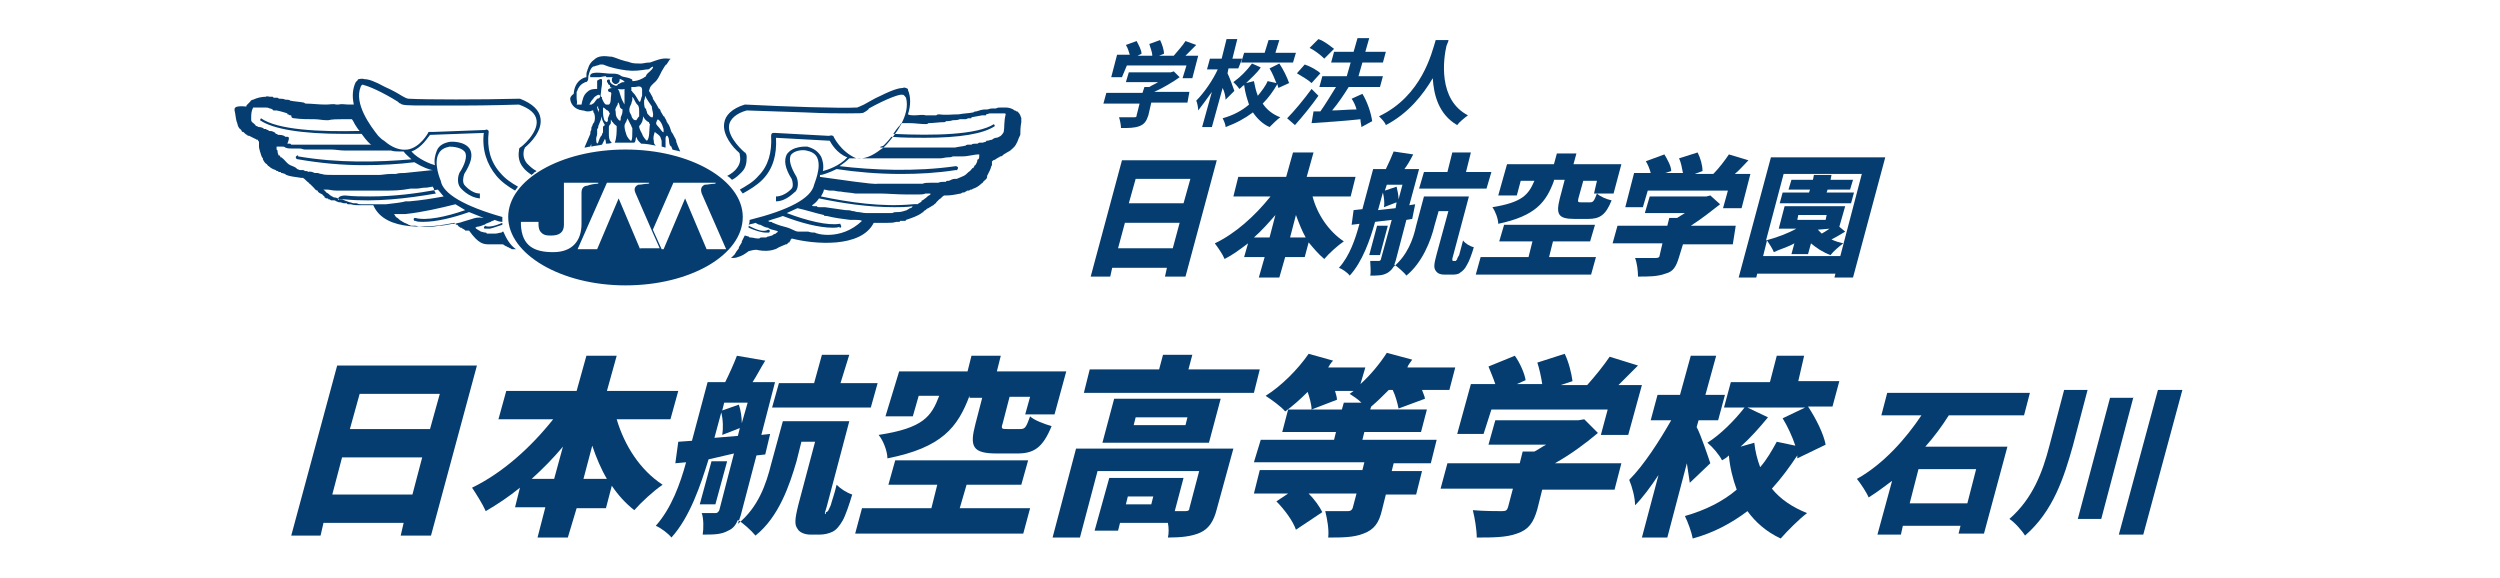 <?xml version="1.0" encoding="utf-8"?>
<!-- Generator: Adobe Illustrator 27.9.0, SVG Export Plug-In . SVG Version: 6.00 Build 0)  -->
<!DOCTYPE svg PUBLIC "-//W3C//DTD SVG 1.1//EN" "http://www.w3.org/Graphics/SVG/1.1/DTD/svg11.dtd">
<svg version="1.1" id="レイヤー_1" xmlns:x="http://ns.adobe.com/Extensibility/1.0/" xmlns:i="http://ns.adobe.com/AdobeIllustrator/10.0/" xmlns:graph="http://ns.adobe.com/Graphs/1.0/"
	 xmlns="http://www.w3.org/2000/svg" xmlns:xlink="http://www.w3.org/1999/xlink" x="0px" y="0px" viewBox="0 0 255.8 59.1"
	 style="enable-background:new 0 0 255.8 59.1;" xml:space="preserve">
<style type="text/css">
	.st0{fill:#053D70;}
</style>
<g>
	<g>
		<g>
			<g>
				<path class="st0" d="M104.5,12.5C104.5,12.5,104.5,12.4,104.5,12.5c0-0.1,0-0.1,0-0.2c0,0,0,0,0,0c0,0,0,0,0-0.1c0,0,0,0,0-0.1
					c0,0,0,0,0,0c0-0.1-0.1-0.2-0.1-0.3c0,0,0,0,0,0c0,0,0,0,0,0c-0.1-0.2-0.2-0.3-0.3-0.4c0,0,0,0,0,0l0,0c0,0,0,0,0,0
					c0,0-0.1,0-0.1,0c-0.1-0.1-0.1-0.1-0.2-0.1c-0.2-0.2-0.6-0.3-0.9-0.3c-0.1,0-0.2,0-0.4,0c0,0,0,0-0.1,0c-0.2,0-0.3,0-0.5,0.1
					c-0.1,0-0.1,0-0.2,0c0,0,0,0-0.1,0c0,0,0,0,0,0h0c0,0,0,0,0,0c0,0,0,0-0.1,0c-0.2,0-0.4,0.1-0.5,0.1c-0.1,0-0.2,0-0.2,0
					c0,0,0,0,0,0c-0.3,0-0.6,0.1-0.9,0.2c0,0,0,0,0,0c-0.1,0-0.2,0-0.3,0.1c-0.5,0.1-1,0.1-1.5,0.2c0,0,0,0,0,0c-0.7,0-1.3,0.1-2,0
					c-0.1,0-0.2,0-0.3,0.1c-0.3,0-0.7,0-1,0h0c0,0-0.1,0-0.1,0c-0.3-0.1-0.7,0-1.1,0c0,0-0.1,0-0.1,0c-0.2,0-0.4,0-0.6-0.1
					c0.3-0.9,0.3-1.8,0-2.5c0,0,0,0,0-0.1c0,0,0,0,0,0c0,0,0,0,0,0c0,0,0,0,0,0c0,0-0.2-0.1-0.2-0.1c0,0,0,0,0,0c0,0,0,0,0,0l0,0
					c0,0,0,0,0,0c-0.1,0-0.2-0.1-0.3,0c-0.3,0-0.9,0.1-2.3,0.8c-0.7,0.3-1.3,0.7-1.7,0.9c0,0,0,0,0,0c-0.4,0.2-0.7,0.3-0.7,0.3
					c-1.6,0.1-7.6-0.1-11.4-0.3c0,0,0,0,0,0c0,0-0.1,0-0.1,0c-1.3,0.4-2,1.1-2.1,1.9c-0.2,1.2,0.9,2.5,1.5,3c0,0,0,0,0,0
					c0.1,0.1,0.1,0.2,0.1,0.3c0.1,0.5,0,0.9-0.3,1.3c-0.2,0.3-0.6,0.6-1,0.8c0.2,0.1,0.3,0.2,0.5,0.4c0.4-0.2,0.7-0.5,1-0.8
					c0.4-0.4,0.5-0.9,0.5-1.5l0,0c0-0.1,0-0.3-0.1-0.4c0,0,0,0,0,0c0,0,0-0.1-0.1-0.1c0,0-1.8-1.5-1.6-2.8c0.1-0.6,0.7-1.2,1.8-1.5
					c0,0,0,0,0,0c0,0,3,0.1,5.9,0.2c2.1,0.1,3.5,0.1,4.4,0.1c1.2,0,1.6,0,1.7-0.1l0,0c0.2-0.1,0.5-0.3,0.5-0.4
					c1.8-1,3.2-1.5,3.4-1.4c0,0,0,0,0.1,0c0,0,0,0,0,0c0.1,0,0.3,0.3,0.3,0.3c0.5,1.8-1.2,3.9-2,4.8c-0.2,0.2-0.4,0.4-0.6,0.5
					c0,0,0,0,0,0c-0.9,0.7-1.7,1-2.5,0.9C86,15.5,85.3,14,85.3,14c0-0.1-0.1-0.1-0.1-0.1l0,0c-0.1-0.1-0.3,0-0.4,0l-5.5-0.3
					c0,0-0.1,0-0.1,0c0,0-0.1,0-0.1,0c-0.1,0-0.2,0.1-0.2,0.3c0.1,1.7-0.3,3.1-1.3,4.1c-0.5,0.6-1.2,1-1.9,1.4
					c0.1,0.1,0.2,0.3,0.3,0.4c0.7-0.4,1.4-0.8,2-1.4c1.1-1.1,1.5-2.6,1.4-4.3l5.5,0.3c0.1,0.2,0.7,1.3,1.8,1.7
					c-0.8,0.9-2.1,1.3-2.5,1.4c0.1-0.5,0-1.1-0.2-1.5c-0.3-0.5-0.7-0.8-1.4-1l0,0c-0.1,0-1.5-0.1-2.1,0.8c-0.3,0.6-0.2,1.4,0.5,2.5
					c0.1,0.2,0.2,0.8,0,1c0,0-0.7,0.8-1.6,0.8h0l0,0.5h0c1.1,0,1.9-1,2-1c0.4-0.5,0.2-1.3,0.1-1.5l0,0c-0.6-1-0.8-1.7-0.6-2.2
					c0.3-0.5,1.2-0.6,1.6-0.5c0.5,0.1,0.9,0.3,1.1,0.7c0.5,1-0.3,2.7-0.3,2.8l0,0c-0.3,1.4-2.6,2.6-6.6,3.6c0,0.2,0,0.3-0.1,0.5
					c0.2-0.1,0.5-0.1,0.7-0.2c0.2,0.1,0.3,0.2,0.5,0.2c0.2,0.1,0.5,0.3,0.8,0.3c0,0,0,0,0,0c0.2,0.2,0.5,0.2,0.8,0.3
					c0.1,0,0.2,0.1,0.2,0.1c0,0,0,0,0,0c0,0-0.1,0.1-0.1,0.1c0,0-0.1,0-0.1,0.1c-0.1,0-0.3,0.1-0.4,0.2c-0.1,0-0.3,0.1-0.4,0.1
					c0,0-0.1,0-0.2,0.1c-0.2,0-0.3,0-0.5,0c-0.1,0-0.1,0-0.2,0.1c0,0-0.1,0-0.1,0c0,0,0,0-0.1,0c-0.2,0-0.5-0.1-0.7-0.1
					c0,0-0.1,0-0.1,0c0,0,0,0-0.1-0.1c-0.1,0-0.3-0.1-0.4-0.1c0,0,0,0,0,0c-0.1,0.2-0.2,0.4-0.3,0.6c0,0,0,0,0,0.1
					c-0.1,0.2-0.2,0.3-0.3,0.5c0,0,0,0,0,0.1c-0.1,0.1-0.2,0.3-0.3,0.4c0,0.1-0.1,0.1-0.1,0.2c-0.1,0.1-0.2,0.2-0.3,0.3
					c0,0-0.1,0.1-0.1,0.1c0.2,0,0.5,0,0.7-0.1c0.4-0.1,0.7-0.3,1.1-0.6c0.4-0.1,0.7-0.2,1-0.1c0.5,0.1,1.2,0.1,1.7-0.1
					c0.1,0,0.2-0.1,0.4-0.2c0.2-0.1,0.5-0.2,0.7-0.3c0,0,0.1,0,0.1,0c0,0,0,0,0,0c0.1-0.1,0.1-0.1,0.2-0.2c0.1,0,0.1,0,0.1-0.1
					c0.1-0.1,0.1-0.1,0.1-0.2c0,0,0.1,0,0.1-0.1c2.3,0.6,7.1,1,8.4-1.6c0.1,0,0.1,0,0.2,0c0.1,0,0.3,0,0.4,0c0,0,0,0,0.1,0
					c0,0,0.1,0,0.1,0c0.1,0,0.2,0,0.2,0c0.1,0,0.2,0,0.3,0c0,0,0.1,0,0.1,0c0.3,0,0.6,0,0.9-0.1c0,0,0.1,0,0.1,0c0.1,0,0.1,0,0.2,0
					c0,0,0.1,0,0.1-0.1c0,0,0,0,0,0c0,0,0,0,0.1,0c0.1,0,0.1,0,0.1,0c0,0,0.1,0,0.1,0c0.1,0,0.2,0,0.2,0c0,0,0.1,0,0.1-0.1
					c0.6-0.2,1.2-0.4,1.6-0.7c0,0,0,0,0,0c0,0,0.1-0.1,0.2-0.1c0,0,0,0,0-0.1c0.1,0,0.1-0.1,0.2-0.1c0.1-0.1,0.2-0.2,0.3-0.2
					c0.1-0.1,0.2-0.1,0.3-0.2c0.1,0,0.1-0.1,0.2-0.1c0,0,0.1-0.1,0.1-0.1c0.1-0.1,0.2-0.1,0.2-0.2c0.1-0.1,0.1-0.1,0.2-0.2
					c0,0,0,0,0,0c0,0,0.1-0.1,0.1-0.1c0.2-0.1,0.3-0.3,0.5-0.4c0,0,0,0,0.1,0c0,0,0,0,0,0c0,0,0.1,0,0.1,0c0.5,0,1-0.1,1.5-0.2
					c0.1,0,0.1-0.1,0.2-0.1c0.1,0,0.2,0,0.3-0.1c0.1,0,0.1-0.1,0.2-0.1c0,0,0,0,0,0c0,0,0,0,0.1,0c0,0,0,0,0,0
					c0.1,0,0.2-0.1,0.2-0.1c0,0,0,0,0,0c0,0,0.1,0,0.1,0c0,0,0,0,0,0c0,0,0,0,0,0c0.1,0,0.1-0.1,0.2-0.1c0.3-0.1,0.6-0.3,0.8-0.5
					c0,0,0,0,0,0c0.1-0.1,0.2-0.1,0.2-0.2c0,0,0.1-0.1,0.1-0.1c0.1-0.1,0.3-0.2,0.3-0.4c0,0,0,0,0,0c0,0,0-0.1,0-0.1
					c0.1-0.2,0.2-0.4,0.3-0.6c0,0,0,0,0,0c0.1-0.2,0.1-0.4,0.2-0.5c0,0,0,0,0,0c0-0.1,0-0.1,0-0.2c0,0,0,0,0,0c0,0,0,0,0-0.1
					c0,0,0,0,0,0c0,0,0-0.1,0-0.1c0,0,0.1,0,0.1-0.1c0.1,0,0.3-0.1,0.4-0.2c0,0,0,0,0,0c0,0,0,0,0,0c0.1,0,0.1-0.1,0.2-0.1
					c0,0,0,0,0,0c0,0,0.1,0,0.1-0.1c0,0,0,0,0.1,0c0.1,0,0.2-0.1,0.3-0.2c0.2-0.1,0.3-0.2,0.5-0.3c0.1,0,0.1-0.1,0.2-0.1
					c0,0,0-0.1,0.1-0.1c0,0,0.1-0.1,0.1-0.1c0,0,0.1-0.1,0.1-0.1c0,0,0.1-0.1,0.1-0.1c0,0,0,0,0,0c0.1-0.1,0.2-0.3,0.3-0.5
					c0.1-0.3,0.2-0.5,0.3-0.7c0,0,0,0,0,0C104.4,12.8,104.5,12.6,104.5,12.5z M83.4,23.8c-0.2,0-0.4,0-0.7-0.1c0,0,0,0,0,0
					c0,0-0.1,0-0.1,0c0,0,0,0,0,0c0,0-0.1,0-0.1,0c-0.1,0-0.1,0-0.2,0c-0.1,0-0.1,0-0.2,0c0,0,0,0-0.1,0c-0.1,0-0.2,0-0.3,0
					c-0.2,0-0.4-0.1-0.6-0.2c-0.4-0.2-0.8-0.3-1.2-0.4c-0.3-0.1-0.6-0.2-0.8-0.3c-0.1,0-0.1-0.1-0.2-0.1c0,0,0,0-0.1,0
					c-0.1,0-0.1,0-0.2-0.1c0,0,0,0,0,0c0.5-0.2,1-0.3,1.5-0.5c1.8,0.7,3.7,1.2,5.1,1.2c0.2,0,0.5,0,0.7-0.1c0,0,0,0,0,0.1
					c0,0,0.1,0,0.1,0c0.1-0.1,0.1-0.2,0-0.3c0,0,0,0,0-0.1c0,0,0,0,0,0h-0.1c0,0,0,0,0,0c0,0,0,0,0,0c0,0,0,0,0,0c0,0,0,0,0,0
					c-1.2,0.2-3.3-0.3-5.4-1.1c0.4-0.2,0.7-0.3,1.1-0.5c0.9,0.2,1.8,0.5,2.7,0.7c0,0.1,0.1,0.1,0.3,0.1c0.8,0.2,1.6,0.3,2.4,0.4
					c0,0,0,0,0.1,0c0,0,0.1,0,0.1,0c0,0,0,0,0.1,0c0,0,0.1,0,0.1,0c0.1,0,0.1,0,0.2,0c0.2,0,0.4,0,0.6,0.1
					C86,24.7,83.4,23.9,83.4,23.8z M95.2,19.9C95.1,19.9,95.1,19.9,95.2,19.9C95.1,20,95,20,94.9,20.1c0,0,0,0,0,0
					c0,0-0.1,0.1-0.1,0.1c0,0,0,0,0,0c-0.1,0.1-0.3,0.2-0.4,0.3c0,0,0,0,0,0c-0.1,0-0.1,0-0.1,0.1c0,0,0,0-0.1,0.1
					c-0.1,0-0.1,0.1-0.2,0.1c0,0,0,0-0.1,0.1c-0.1,0-0.1,0.1-0.2,0.1c-0.1,0-0.1,0.1-0.2,0.1c-0.2,0.1-0.3,0.2-0.3,0.2l0,0
					c0,0-0.1,0-0.1,0c-0.1,0.1-0.2,0.1-0.3,0.2c-0.3,0.1-0.6,0.2-0.9,0.2c0,0-0.1,0-0.1,0c0,0,0,0,0,0c-0.2,0-0.3,0-0.5,0.1
					c0,0-0.1,0-0.1,0c0,0-0.1,0-0.1,0c0,0,0,0,0,0c-0.1,0-0.1,0-0.2,0c-0.1,0-0.2,0-0.2,0c0,0-0.1,0-0.1,0c0,0,0,0,0,0c0,0,0,0,0,0
					c-0.1,0-0.2,0-0.3,0c0,0,0,0,0,0c0,0-0.1,0-0.1,0c-0.1,0-0.1,0-0.2,0c-0.1,0-0.2,0-0.3,0c0,0,0,0,0,0c-0.2,0-0.3,0-0.5,0
					c-0.1,0-0.1,0-0.2,0c0,0,0,0-0.1,0c-0.1,0-0.2,0-0.3,0c-0.3,0-0.6-0.1-0.8-0.1c-0.2,0-0.4-0.1-0.5-0.1c0,0-0.1,0-0.1,0
					c0,0,0,0,0,0c-0.2-0.1-0.5-0.1-0.7-0.1c-0.7-0.1-1.4-0.2-2.1-0.3c0,0-0.1,0-0.1,0c0,0,0,0,0,0c-0.1,0-0.2,0-0.3,0
					c0,0-0.1,0-0.1,0c-0.1,0-0.1,0-0.1,0c-0.1,0-0.2,0-0.2-0.1c0,0,0,0,0,0c-0.1,0-0.1,0-0.2,0c0,0-0.1,0-0.1,0
					c-0.1,0-0.2,0-0.2-0.1c0.3-0.2,0.5-0.4,0.7-0.7c2.4,0.5,5,0.9,7.7,0.9c0.6,0,1.3,0,1.9-0.1c0,0-0.1,0.1-0.1,0.1
					c0.2,0,0.3,0,0.5,0c0.1,0,0.3,0,0.3-0.1c0.2-0.3-0.6-0.2-0.7-0.2c0,0,0,0,0,0c0,0,0,0,0,0c0,0-0.1,0,0,0c0,0,0,0,0,0
					c0,0,0,0,0,0c0,0,0,0,0,0c-3.2,0.3-6.5-0.2-9.4-0.8c0.1-0.2,0.3-0.5,0.3-0.7c0.2,0,0.4,0.1,0.6,0.1c0,0,0,0,0,0c0,0,0,0,0.1,0
					c0,0,0,0,0,0c0.1,0,0.1,0,0.2,0c0.2,0,0.5,0.1,0.7,0.1c0,0,0,0,0,0c0,0,0,0,0,0c0,0,0,0,0,0c0,0,0.1,0,0.1,0
					c0.5,0.1,1,0.1,1.5,0.2c0,0,0,0,0.1,0h0.1c0.1,0,0.1,0,0.2,0c0.1,0,0.2,0,0.4,0c0,0,0,0,0,0c0.1,0,0.2,0,0.4,0h0
					c0.2,0,0.3,0,0.4,0c0,0,0,0,0.1,0c0,0,0,0,0.1,0c0.1,0,0.1,0,0.2,0c0.1,0,0.2,0,0.4,0c0,0,0,0,0,0c0,0,0,0,0.1,0
					c0.7,0,1.8,0.1,2.8,0.1c0,0,0,0,0.1,0c0,0,0.1,0,0.1,0c0.2,0,0.3,0,0.5,0c0,0,0,0,0,0H93c0.1,0,0.1,0,0.2,0c0,0,0,0,0,0h0
					c0.1,0,0.1,0,0.1,0c0,0,0,0,0,0c0.1,0,0.1,0,0.1,0h0c0,0,0,0,0.1,0h0.1c0,0,0,0,0.1,0c0.1,0,0.1,0,0.2,0c0.3,0,0.6,0,0.8-0.1
					c0.1,0,0.2,0,0.3,0c0,0,0,0,0,0c0.1,0,0.1,0,0.2,0C95.2,19.8,95.2,19.9,95.2,19.9z M100.1,16.3c-0.1,0-0.1,0.1-0.1,0.1
					c0,0,0,0,0,0h0c0,0.2-0.1,0.3-0.2,0.5c0,0-0.1,0-0.1,0.1c0,0-0.1,0.1-0.1,0.2c0,0-0.1,0-0.1,0c-0.1,0.1-0.2,0.3-0.4,0.4
					c-0.2,0.2-0.3,0.3-0.5,0.4c-0.2,0.1-0.5,0.2-0.7,0.3c-0.1,0-0.1,0-0.2,0c-0.2,0-0.4,0.1-0.6,0.2c0,0,0,0-0.1,0
					c-0.1,0-0.2,0-0.2,0.1c-0.3,0-0.6,0-0.8,0.1c0,0-0.1,0-0.1,0c-0.1,0-0.1,0-0.2,0c0,0,0,0,0,0c-0.1,0-0.2,0-0.4,0
					c0,0-0.1,0-0.1,0c-0.3,0-0.6,0-0.8,0.1c0,0-0.1,0-0.1,0c0,0,0,0-0.1,0c-0.1,0-0.2,0-0.3,0c0,0-0.1,0-0.1,0c0,0,0,0,0,0
					c0,0,0,0,0,0c-0.1,0-0.3,0-0.4,0c0,0-0.1,0-0.1,0c0,0,0,0-0.1,0c0,0-0.1,0-0.1,0c-0.2,0-0.5,0-0.7,0c0,0,0,0,0,0
					c-0.3,0-0.6,0-1,0c0,0-0.1,0-0.1,0c-0.9,0-1.5,0-1.5,0c-0.5,0.1-3.6-0.4-5.9-0.7c0-0.1,0-0.1,0-0.2l0.1,0c0.1,0,0.8-0.2,1.6-0.6
					c2,0.3,4.2,0.5,6.6,0.5c1.8,0,3.7-0.1,5.6-0.4c0,0,0,0,0,0c0.1,0.1,0.3-0.2,0.2-0.3c0,0,0,0,0,0c0,0,0,0,0,0v0c0,0,0,0,0,0
					c0,0-0.1-0.1-0.2-0.1c0,0,0,0,0,0c0,0,0,0,0,0c-4.2,0.6-8.5,0.4-11.9,0c0.3-0.2,0.7-0.5,1-0.8c0.4,0,0.7,0,1.1,0
					c0,0,0.1,0,0.1,0c0.1,0,0.1,0,0.2,0c0,0,0,0,0,0c0.2,0,0.4,0,0.6,0c0.1,0,0.1,0,0.2,0c0,0,0,0,0.1,0c0,0,0.1,0,0.1,0
					c0,0,0,0,0,0c0.2,0,0.4,0,0.6,0c0,0,0,0,0.1,0c0,0,0,0,0,0c0,0,0,0,0.1,0c0,0,0.1,0,0.2,0c0,0,0.1,0,0.1,0c0.1,0,0.1,0,0.2,0
					c0,0,0,0,0.1,0c0.3,0,0.6,0,0.9,0h0h0c0,0,0.1,0,0.1,0c0.2,0,0.4,0,0.7,0c0.2,0,0.4,0,0.6,0c0,0,0,0,0,0c0.4,0,0.9,0,1.3,0
					c0.1,0,0.3,0,0.4,0c0,0,0,0,0.1,0c0,0,0,0,0.1,0c0.2,0,0.4,0,0.6,0c0,0,0.1,0,0.1,0c0.2,0,0.3,0,0.5,0c0,0,0,0,0.1,0
					c0,0,0,0,0,0c0.3,0,0.5-0.1,0.8-0.1c0,0,0,0,0,0c0.2,0,0.3,0,0.5-0.1c0,0,0,0,0,0c0,0,0,0,0.1,0c0,0,0,0,0.1,0
					c0.2,0,0.4,0,0.7,0c0,0,0.1,0,0.1,0c0.6,0,1.1-0.2,1.7-0.2C100.2,16.1,100.2,16.2,100.1,16.3z M98.1,17.4
					C98.1,17.4,98.1,17.4,98.1,17.4L98.1,17.4L98.1,17.4z M101.9,15.5C101.9,15.5,101.9,15.5,101.9,15.5
					C101.9,15.5,101.9,15.5,101.9,15.5C101.9,15.5,101.9,15.5,101.9,15.5z M102.7,13.5c-0.1,0.2-0.2,0.3-0.3,0.4
					c-0.2,0.1-0.3,0.2-0.5,0.2c0,0,0,0,0,0c-0.1,0-0.3,0.1-0.4,0.2c-0.2,0-0.3,0.1-0.5,0.1c-0.1,0-0.1,0-0.1,0.1
					c-0.1,0-0.3,0.1-0.4,0.1c0,0-0.1,0-0.1,0c0,0-0.1,0-0.2,0c-0.1,0-0.1,0.1-0.2,0.1c0,0-0.1,0-0.1,0c-0.2,0-0.4,0-0.5,0.1
					c0,0,0,0-0.1,0c-0.1,0-0.1,0-0.2,0c-0.1,0-0.2,0-0.3,0.1c-0.4,0.1-0.7,0.1-1.1,0.2c0,0-0.1,0-0.1,0c-0.2,0-0.4,0-0.6,0
					c0,0,0,0-0.1,0c-0.1,0-0.2,0-0.3,0h-0.1c0,0,0,0,0,0c0,0-0.1,0-0.1,0l-0.3,0c0,0-0.1,0-0.1,0c-0.3,0-0.6,0-0.9,0c0,0,0,0,0,0
					c-0.3,0-0.6,0-0.9,0c0,0,0,0-0.1,0c-0.1,0-0.1,0-0.2,0c0,0,0,0-0.1,0c-0.1,0-0.2,0-0.4,0c-0.2,0-0.4,0-0.6,0c0,0,0,0,0,0
					c-0.1,0-0.2,0-0.2,0c0,0,0,0,0,0c0,0,0,0,0,0c-0.2,0-0.4,0-0.6,0c-0.1,0-0.3,0-0.4,0c-0.2,0-0.3,0-0.5,0c0,0,0,0-0.1,0
					c-0.1,0-0.1,0-0.2,0c0,0,0,0,0,0c-0.2,0-0.4,0-0.6,0c0,0,0,0-0.1,0c0,0-0.1,0-0.1,0c0,0,0.1,0,0.1-0.1l0,0c0,0,0.1,0,0.3-0.1
					c0,0,0,0,0,0c0,0,0,0,0.1-0.1c0,0,0,0,0,0c0,0,0,0,0,0c0.1-0.1,0.4-0.4,0.7-0.8c1.2,0.1,2.4,0.1,3.4,0.1c3.6,0,6-0.4,7.2-1.2
					l-0.1-0.2c-1.7,1.1-6.1,1.2-10.3,1c0.2-0.3,0.4-0.6,0.7-0.9c0-0.1,0.1-0.1,0.1-0.2c0.1,0,0.2,0,0.4,0c0.2,0,0.4,0,0.5,0
					c0.5,0,1.1,0.1,1.6,0.1c0.1,0,0.2,0,0.3-0.1c0.5,0,1.1-0.1,1.6-0.1c0.1,0,0.1,0,0.2-0.1c0.2,0,0.4,0,0.7-0.1
					c0.2,0,0.5,0,0.7-0.1c0,0,0.1,0,0.2,0c0.1,0,0.3,0,0.4,0c0.1,0,0.2-0.1,0.3-0.1c0,0,0,0,0,0c0.1,0,0.1,0,0.2,0
					c0.1,0,0.1,0,0.1-0.1c0,0,0,0,0,0v0c0,0,0.6-0.1,1.1-0.2c0.1,0,0.2,0,0.3,0c0.1,0,0.1,0,0.1-0.1c0.1,0,0.3-0.1,0.4-0.1
					c0.1,0,0.2,0,0.4,0c0,0,0.1,0,0.1,0c0,0,0,0,0,0c0.2,0,0.4,0,0.6,0c0.1,0,0.1,0,0.3,0c0,0,0,0,0.1,0c0,0,0.1,0,0.1,0.1
					c0,0,0,0,0,0C102.7,12.5,102.8,13,102.7,13.5z M58.4,10.4c0.1,0.3,0.4,0.8,1.2,0.9l0,0c0.2,0,0.3,0.1,0.5,0.1
					c0.2,0,0.3,0,0.5-0.1c0.1,0,0.1,0,0.1,0c0,0.1,0,0.2,0.1,0.3c0,0,0,0,0,0c0.1,0.3,0.1,0.6,0,0.9c-0.1,0.1-0.2,0.3-0.2,0.4
					c0,0,0,0,0,0c0,0,0,0,0,0c-0.1,0.1-0.1,0.2-0.1,0.4c-0.1,0.1-0.1,0.3-0.1,0.4c0,0,0,0,0,0c-0.2,0.5-0.4,0.9-0.6,1.4
					c0.2,0,0.4-0.1,0.6-0.1c0-0.1,0.1-0.2,0.1-0.3c0,0,0,0.1,0,0.1c0,0,0,0.1,0,0.1c0,0,0,0,0,0c0,0,0,0,0,0.1c0,0,0,0,0,0
					c0.4-0.1,0.7-0.1,1.1-0.2c0.1-0.2,0.2-0.4,0.3-0.6c0.1,0.2,0.1,0.4,0.1,0.5c0.2,0,0.4,0,0.6-0.1c0,0-0.1-0.1-0.1-0.1
					c-0.2-0.2-0.2-0.6-0.2-0.8c0,0,0-0.1,0-0.1c0,0,0,0,0,0c0-0.2,0-0.4,0-0.6c0-0.2,0.2-0.3,0.2-0.4c0,0,0,0,0,0c0-0.1,0-0.1,0-0.2
					c0,0,0-0.1,0-0.1v0c0,0,0,0,0,0c0-0.2,0.1,0.2,0.2,0.2c0.1,0.2,0.3,0.3,0.4,0.4c0,0,0,0,0,0c0,0.6,0,1.2-0.2,1.7
					c0.3,0,0.5,0,0.8,0c0,0,0,0,0,0c0,0,0,0,0.1,0c0,0,0.1,0,0.1,0c0.3,0,0.7,0,1,0c0.2-0.2,0.1-0.4,0.2-0.6
					c0.1,0.2,0.1,0.3,0.3,0.5c0.1,0.1,0.1,0.1,0.2,0.2c0.5,0,1,0.1,1.5,0.2c-0.1-0.1-0.2-0.2-0.2-0.4c0,0,0-0.1,0-0.1v0c0,0,0,0,0,0
					c-0.1-0.3,0-0.6,0.1-0.9c0.2,0.2,0.5,0.3,0.6,0.6c0,0.1,0.1,0.2,0.1,0.4c0,0.1,0,0.2,0,0.3c0,0.1,0,0.1,0,0.2
					c0.1,0,0.3,0.1,0.4,0.1c0,0,0-0.1,0-0.1c0-0.1,0-0.2,0-0.3c0,0,0,0,0,0c0,0,0,0,0,0c0-0.2,0-0.3,0-0.5c0-0.1,0-0.2,0.1-0.3
					c0.1-0.1,0.2,0.2,0.2,0.2c0.1,0.2,0,0.8,0.3,0.9c0,0.1,0.1,0.2,0.1,0.3c0.3,0.1,0.5,0.1,0.8,0.2c-0.1-0.2-0.2-0.5-0.3-0.7
					c0-0.1-0.1-0.2-0.1-0.3c0,0,0,0,0,0c0-0.2-0.1-0.3-0.2-0.5c-0.1-0.2-0.2-0.4-0.3-0.5c-0.1-0.3-0.2-0.7-0.4-0.9
					c0-0.1-0.1-0.1-0.1-0.2c0-0.1-0.1-0.2-0.2-0.4c0,0,0-0.1-0.1-0.1c0,0,0,0,0,0c-0.1-0.2-0.2-0.3-0.3-0.5c0-0.1-0.1-0.3-0.2-0.3
					c-0.2-0.4-0.4-0.7-0.6-1c0,0,0,0,0-0.1c0,0,0,0,0,0c-0.2-0.4-0.4-0.7-0.4-0.7c0.1-0.3,0.1-0.4,0.3-0.6c0.1-0.1,0.1-0.1,0.2-0.2
					c0.4-0.3,0.6-0.8,0.8-1.2c0.1-0.2,0.2-0.3,0.3-0.5c0,0,0,0,0,0c0.1-0.1,0.1-0.2,0.2-0.2C68.5,6.1,68.6,6,68.6,6l0,0
					c0,0-0.1,0.1-0.1,0.1c0,0,0,0,0,0c0,0,0,0,0,0c0,0,0,0,0,0c0,0,0.1,0,0.1-0.1l0,0c0,0,0,0,0,0c0,0-0.1,0-0.2,0c0,0,0,0,0,0
					c-0.7-0.1-1.3,0.2-1.9,0.4c0,0-0.1,0-0.1,0c0,0,0,0,0,0c0,0,0,0,0,0c-0.3,0-0.6,0.1-0.8,0.1c0,0-0.1,0-0.1,0c-0.3,0-0.7,0-1-0.1
					c-0.2-0.1-0.4-0.1-0.7-0.2c0,0,0,0,0,0l0,0c-0.4-0.1-0.8-0.3-1.2-0.4c0,0-0.1,0-0.1,0c-0.7-0.1-1.3-0.1-1.7,0.3
					c-0.3,0.2-0.5,0.5-0.6,0.8c0,0.1-0.1,0.2-0.1,0.3c0,0,0,0,0,0c-0.1,0.2-0.1,0.4-0.1,0.6c0,0,0,0,0,0c0,0,0,0.1,0,0.1
					c0,0,0,0,0,0c0,0,0,0,0,0c0,0,0,0,0,0c-0.2,0-1.2,0.3-1.3,1.7h0C58.3,9.9,58.3,10.1,58.4,10.4z M60.1,14.2
					C60.1,14.2,60.1,14.2,60.1,14.2C60.1,14.2,60.1,14.2,60.1,14.2C60.1,14.2,60.1,14.2,60.1,14.2C60.1,14.2,60.1,14.2,60.1,14.2z
					 M67.2,12.4c0-0.1,0.1-0.1,0.1-0.2c0.2,0.1,0.4,0.4,0.5,0.7c0,0.1,0.1,0.2,0.1,0.4c0,0.1,0,0.2,0,0.2c0,0.1,0,0-0.1,0
					c-0.2-0.2-0.3-0.4-0.5-0.6C67.1,12.7,67.1,12.6,67.2,12.4z M60.8,10.5c0,0-0.1,0.1-0.1,0.1c-0.1,0-0.1,0.1-0.2,0.1
					c-0.1,0-0.2,0-0.2,0c0.1-0.2,0.2-0.4,0.4-0.6c0.1-0.2,0.3-0.3,0.5-0.4c0,0,0,0,0,0c0,0,0,0,0,0h0c0,0,0,0,0,0c0,0,0.1,0,0.1,0
					c0,0,0,0,0,0c0.2,0.1,0.1,0.4-0.2,0.4C61,10.2,60.9,10.4,60.8,10.5z M61.3,11.2C61.3,11.2,61.3,11.2,61.3,11.2
					c-0.1,0.2-0.1,0.4,0,0.6c0-0.2-0.1-0.3-0.1-0.4c0,0,0,0,0,0c0-0.1-0.1-0.3-0.1-0.4c0,0,0,0,0,0c0,0,0,0,0,0v0c0,0,0,0,0-0.1
					c0,0,0,0,0,0c0,0,0,0,0,0c0,0,0.1,0,0.1,0c0,0.1,0,0.2,0,0.2C61.3,11.1,61.3,11.2,61.3,11.2z M61.7,13c0,0.2,0,0.3,0,0.4
					c0,0,0,0.1,0,0.1c0,0.1-0.1,0.2-0.1,0.2c0,0,0,0,0,0.1c-0.2,0.2-0.3,0.5-0.4,0.8c0,0-0.1,0.1-0.1,0.1c-0.1-0.1-0.1-0.4-0.1-0.5
					c0-0.2,0.1-0.3,0.1-0.5c0-0.2,0-0.3,0-0.5c0,0,0,0,0.1-0.1c0-0.1,0-0.2,0.1-0.4c0.1-0.2,0.1-0.3,0.2-0.5c0-0.1,0-0.2,0-0.3
					c0.1,0.3,0.2,0.6,0.4,0.9C61.7,12.9,61.7,13,61.7,13L61.7,13z M62.2,12.1c0,0.1,0,0.1,0,0.2c0,0.1-0.1,0.2-0.1,0.2
					c-0.1,0-0.1-0.1-0.2-0.1c-0.2-0.3-0.2-0.8-0.2-1.1c0,0,0,0,0,0c0-0.1,0-0.1,0-0.2c0,0,0,0,0-0.1c0.1,0,0.3,0.2,0.3,0.2
					c0.1,0.1,0.1,0.1,0.2,0.1c0,0,0,0.1,0.1,0.1c0,0.1,0.1,0.2,0.1,0.2C62.3,11.8,62.3,11.9,62.2,12.1z M63.6,11.8
					c-0.1,0.2-0.1,0.3-0.1,0.5c-0.1,0.2-0.4-0.3-0.4-0.3c-0.1-0.2-0.1-0.4-0.1-0.5c0,0,0,0,0,0c0-0.2-0.1-0.3,0-0.4
					c0-0.1,0.1-0.2,0.2-0.4c0-0.1,0-0.2,0.1-0.2c0,0.1,0.1,0.2,0.1,0.3c0,0.2,0.1,0.3,0.3,0.4C63.7,11.3,63.7,11.6,63.6,11.8z
					 M63.8,14.6C63.8,14.6,63.8,14.6,63.8,14.6C63.8,14.6,63.8,14.6,63.8,14.6C63.8,14.6,63.8,14.6,63.8,14.6z M64.6,14.4
					c-0.1,0.1-0.5-0.5-0.5-0.6c-0.1-0.3-0.2-0.6-0.2-0.9c0,0,0,0,0,0c0-0.2,0.1-0.3,0.2-0.5c0-0.1,0.1-0.2,0.1-0.3
					c0.1,0.2,0.2,0.4,0.3,0.6c0.1,0.1,0.1,0.3,0.2,0.4c0,0.1,0,0.2,0,0.3h0C64.7,13.9,64.7,14.2,64.6,14.4z M65.1,12.3
					c-0.1,0-0.2,0-0.3-0.1c-0.1-0.1-0.2-0.3-0.2-0.4c-0.1-0.2-0.2-0.3-0.2-0.5c0,0,0-0.1,0-0.1c0,0,0,0,0,0c0-0.2,0.1-0.4,0.2-0.6
					c0,0,0,0,0,0c0-0.1,0.1-0.3,0.1-0.4c0,0,0-0.3,0-0.3c0.1,0.1,0.2,0.3,0.3,0.5c0.1,0.2,0.2,0.3,0.3,0.4c0,0,0,0,0,0c0,0,0,0,0,0
					c0.1,0.2,0.1,0.4,0.1,0.6c0,0.2,0,0.3,0,0.5C65.2,12.1,65.2,12.2,65.1,12.3z M64.8,9.5C64.8,9.4,64.8,9.4,64.8,9.5
					c-0.1-0.1-0.1-0.1-0.1-0.1c0-0.1-0.1-0.1-0.1-0.1c0-0.1,0-0.3,0-0.4c0,0,0,0,0.1,0c0,0,0,0,0.1,0c0,0,0.1,0,0.2,0
					c0.4-0.1,0.7-0.1,0.7,0.3c0,0,0,0.1,0,0.1c0,0.1,0,0.3,0,0.5c-0.1,0.2-0.1,0.4-0.2,0.6c0,0-0.1,0-0.1,0
					C65.1,9.9,65,9.7,64.8,9.5z M66.2,14.4C66.2,14.4,66.2,14.4,66.2,14.4c-0.2-0.1-0.5-0.6-0.5-0.7c-0.1-0.2-0.3-0.5-0.3-0.8
					c0.3-0.3,0.4-0.6,0.4-1c0.1,0.2,0.3,0.5,0.6,0.6c0,0.1,0,0.1,0.1,0.2C66.4,13.3,66.5,14.1,66.2,14.4z M66.7,10.9
					C66.7,10.9,66.7,10.9,66.7,10.9C66.7,10.9,66.7,10.9,66.7,10.9c0,0.4,0.2,0.7,0.1,1c0,0,0,0,0,0.1c0,0,0,0,0,0c0,0,0,0,0,0
					c0,0-0.1,0-0.1,0c-0.1,0-0.1,0-0.2-0.1c0,0,0,0-0.1-0.1c0,0,0,0,0,0c-0.1-0.1-0.2-0.2-0.2-0.3c0-0.1-0.1-0.2-0.1-0.4
					c0,0,0,0-0.1,0c-0.1-0.3-0.1-0.5-0.1-0.8c0,0,0,0,0,0c0.1-0.2,0.1-0.4,0.1-0.5C66.2,10.2,66.5,10.6,66.7,10.9z M59,9.4
					C59,9.4,59,9.4,59,9.4c0.1-0.1,0.1-0.3,0.2-0.4c0.1-0.2,0.3-0.4,0.5-0.5c0.1,0,0.1-0.1,0.2-0.1c0,0,0,0,0.1,0c0,0,0,0,0,0
					c0,0,0.1-0.1,0.1-0.1c0.1-0.1,0.1-0.3,0.1-0.5c0.1-0.4,0.2-0.8,0.5-1c0,0,0,0,0,0c0,0,0.1,0,0.1,0c0.2-0.1,0.4-0.1,0.6-0.2
					c0.1,0,0.2,0,0.3,0c0.7,0.3,1.6,0.5,2.4,0.6c0,0,0.1,0,0.1,0c0.7,0.1,1.3,0,2-0.1c0,0,0,0,0.1,0c0.1,0,0.2-0.1,0.2-0.1
					C67,6.6,66.8,7,66.7,7.1c-0.1,0.1-0.1,0.1-0.2,0.2c-0.1,0.1-0.4,0.3-0.4,0.5c-0.4,0.3-0.9,0.5-1.4,0.5c0,0,0,0,0-0.1
					c0,0,0-0.1-0.1-0.1c0,0,0,0,0,0c-0.3-0.2-0.8-0.2-1-0.3c-0.5-0.4-1-0.2-1.6-0.3c-0.3,0-1.8-0.3-1.6,0.4c0,0,0,0,0,0
					c0,0,0,0,0.1,0c0.3,0,0.6,0,0.8,0c0.2,0,0.4-0.1,0.7-0.1c0,0,0,0.1,0.1,0.1c0.1,0,0.2,0,0.3,0c0,0,0.1,0,0.1,0
					c0.1,0,0.1,0,0.2,0c-0.1,0.1-0.1,0.2-0.1,0.3c0,0.2,0.2,0.4,0.4,0.4c0.2,0,0.4-0.2,0.4-0.4c0,0,0-0.1,0-0.1c0,0,0.1,0,0.1,0
					c0.1,0,0.1,0.1,0.2,0.1c0,0,0,0,0,0c0,0,0,0,0,0c0,0,0,0,0,0c0,0,0,0,0,0c0,0,0,0,0,0c0,0,0.1,0,0.1,0.1c0,0,0.1,0,0.1,0.1v0
					c0,0,0,0,0,0c-0.1,0-0.3,0-0.4,0.1c-0.1,0-0.1,0.1-0.2,0.1c0,0-0.1,0-0.1,0.1c-0.1,0.1-0.2,0.1-0.4,0c-0.2-0.1-0.4-0.2-0.4-0.5
					c0-0.1-0.3-0.1-0.3,0.1c0,0,0,0,0,0c0,0,0,0,0,0c0,0,0,0,0,0c0,0.1,0.1,0.2,0.1,0.2c0,0.1,0.1,0.2,0.2,0.2C62.4,9,62.6,9,62.7,9
					c0.1,0,0.2,0,0.2,0c0,0.1,0.1,0.1,0.2,0.1c0.2,0,0.6,0.1,0.8,0c0,0.1,0,0.2,0,0.2c0,0,0,0,0,0c0,0.3,0,0.6,0,0.9
					c0,0.1,0,0.4,0,0.5c0,0,0,0,0,0c0,0,0,0,0,0c0-0.1-0.1-0.1-0.1-0.2c-0.2-0.3-0.3-0.7-0.4-1c0-0.1-0.1-0.3-0.2-0.4
					c-0.2-0.1-0.3-0.1-0.5-0.1c-0.2,0-0.7,0.1-0.4,0.4c0,0,0,0,0,0c0,0,0,0,0,0c0.4,0,0.2,0.3,0.2,0.6c0,0.1,0,0.6-0.2,0.7
					c0,0-0.1,0-0.1,0h-0.1c0,0,0,0-0.1,0c-0.2-0.1-0.3-0.4-0.4-0.6c0,0,0,0,0-0.1c0,0,0,0,0,0c0,0,0-0.1-0.1-0.1
					c-0.1-0.1,0-0.4,0-0.5c0-0.3,0.1-0.6,0.1-0.9c0,0,0,0,0,0c0-0.1,0-0.2,0-0.3c0,0,0,0,0,0c0,0,0,0,0,0c0,0,0,0,0,0
					c0-0.2-0.3-0.1-0.4,0c0,0-0.1,0-0.1,0.1c0,0,0,0,0,0.1c0,0.2,0,0.5,0,0.7c-0.3,0-0.7,0-1,0.3c-0.4,0.3-0.5,0.8-0.6,1.3
					c-0.1,0-0.3,0-0.4,0c0,0-0.1,0-0.1,0C59.1,10.5,59,10.3,59,10C59,9.9,59,9.7,59,9.4z M51.5,23.7c-0.1,0-0.1,0-0.2,0.1
					c-0.2,0-0.4,0.1-0.6,0.1c0,0-0.1,0-0.1,0c0,0-0.1,0-0.1,0c0,0-0.1,0-0.1,0c-0.2,0-0.4,0-0.6,0c0,0,0-0.1-0.1-0.1
					c-0.2,0-0.4-0.1-0.5-0.1h0c-0.1-0.1-0.2-0.1-0.3-0.2c0,0,0,0,0,0c0,0,0,0,0,0c-0.1,0-0.1-0.1-0.2-0.1c0,0,0-0.1-0.1-0.1
					c0.1,0,0.2-0.1,0.2-0.1c0.2,0,0.5-0.1,0.7-0.2c0.1,0,0.1,0,0.2-0.1c0.2-0.1,0.3-0.1,0.5-0.2c0.1-0.1,0.3-0.1,0.4-0.2
					c0.3,0.1,0.5,0.2,0.8,0.2c0-0.2,0-0.3,0-0.5c0,0,0,0,0,0c-3.9-1.1-6.1-2.4-6.3-3.7l0,0c0,0-0.8-1.8-0.2-2.8
					c0.2-0.4,0.6-0.6,1.1-0.7c0.4,0,1.3,0.1,1.6,0.6c0.2,0.4,0,1.2-0.6,2.1l0,0c-0.1,0.2-0.3,1,0.1,1.5c0,0,0.8,1,2,1.1l0-0.5
					c-0.9,0-1.6-0.9-1.6-0.9c-0.2-0.3-0.1-0.8,0-1.1c0.7-1.1,0.9-1.9,0.6-2.5c-0.5-0.9-2-0.8-2-0.8l0,0c-0.7,0.1-1.2,0.4-1.4,0.9
					c-0.2,0.5-0.3,1-0.2,1.5l0,0c-0.4-0.1-1.7-0.6-2.4-1.4c1.1-0.4,1.7-1.5,1.9-1.7l5.5-0.2c-0.2,1.7,0.3,3.2,1.3,4.4
					c0.5,0.6,1.2,1.1,1.9,1.5c0.1-0.1,0.2-0.3,0.3-0.4c-0.7-0.4-1.3-0.8-1.8-1.4c-1-1.1-1.4-2.5-1.2-4.2c0,0,0-0.1,0-0.1
					c0,0,0,0,0,0c0,0,0,0,0,0c0,0-0.1-0.1-0.1-0.1c-0.1-0.1-0.2,0-0.3,0l0,0l-5.3,0.2c-0.1,0-0.3,0-0.4,0c0,0,0,0,0,0c0,0,0,0,0,0
					l0,0c-0.1,0-0.1,0.1-0.1,0.1c0,0-0.8,1.5-2.1,1.7c-0.8,0.1-1.6-0.2-2.4-0.9c0,0,0,0,0,0c-0.2-0.1-0.4-0.3-0.6-0.5
					c-0.8-1-2.5-3.3-1.8-5c0-0.1,0.1-0.1,0.1-0.2c0,0,0,0,0,0c0.1,0,0.1-0.1,0.2,0c0.5,0.1,1.9,0.7,3.5,1.7c0.1,0.1,0.2,0.2,0.3,0.2
					c0,0,0.1,0.1,0.2,0.1c0,0,0,0,0,0c0,0,0,0,0,0c0.3,0.1,1.3,0.1,4.2,0.1c0.5,0,1.1,0,1.8,0c2.9,0,5.9-0.1,5.9-0.1l0,0
					c1.1,0.4,1.7,0.9,1.8,1.6c0.2,1.3-1.6,2.8-1.7,2.8c0,0,0,0,0,0c-0.1,0.1-0.1,0.2-0.1,0.3v0c-0.1,0.6,0,1.2,0.4,1.7
					c0.2,0.3,0.6,0.6,0.9,0.8c0,0,0.1-0.1,0.1-0.1c0,0,0.1,0,0.1-0.1c0.1-0.1,0.2-0.1,0.3-0.2c-0.4-0.2-0.7-0.5-1-0.8
					c-0.3-0.4-0.4-0.8-0.3-1.3c0-0.1,0.1-0.2,0.1-0.3c0,0,0,0,0,0c0.6-0.5,1.8-1.7,1.6-3c-0.1-0.8-0.8-1.5-2.1-2c0,0-0.1,0-0.1,0
					c0,0,0,0,0,0h0c-3.8,0.1-9.6,0.1-11.3,0c-0.2,0-0.5-0.2-0.7-0.3c-0.3-0.2-1-0.6-1.7-0.9c-1.1-0.6-1.7-0.8-2.1-0.8l0,0
					c-0.3-0.1-0.5,0-0.6,0c0,0-0.1,0-0.1,0.1c0,0-0.1,0.1-0.1,0.1l0,0c0,0,0,0-0.1,0.1c-0.3,0.6-0.4,1.4-0.2,2.3c-0.1,0-0.2,0-0.3,0
					h-0.1c0,0-0.1,0-0.1,0c-0.4,0-0.7-0.1-1.1,0c0,0,0,0,0,0c-0.1,0-0.1,0-0.2,0c-0.3-0.1-0.7,0-1,0c0,0-0.1,0-0.1,0c0,0,0,0,0,0
					c0,0,0,0,0,0c-0.7,0-1.4-0.1-2-0.1c-0.1,0-0.2-0.1-0.2-0.1c0,0,0,0,0,0c-0.5-0.1-0.9-0.1-1.4-0.2c0,0,0,0,0,0
					c-0.1-0.1-0.3-0.1-0.4-0.1c0,0,0,0-0.1,0c-0.2-0.1-0.4-0.1-0.6-0.1c0,0,0,0,0,0c0,0,0,0,0,0c-0.1,0-0.2-0.1-0.2-0.1
					c0,0-0.1,0-0.1,0c0,0,0,0-0.1,0c0,0,0,0,0,0c0,0,0,0,0,0c0,0,0,0,0,0c0,0,0,0,0,0c0,0,0,0-0.1,0c0,0-0.1,0-0.1,0c0,0,0,0,0,0
					c0,0,0,0,0,0c0,0,0,0-0.1-0.1c-0.1,0-0.2,0-0.3,0c-0.1,0-0.3-0.1-0.4,0c0,0,0,0,0,0c-0.4,0-0.9,0.1-1.3,0.3
					c-0.1,0-0.3,0.1-0.3,0.2c-0.1,0.1-0.2,0.2-0.3,0.3c-0.1,0.1-0.1,0.1-0.1,0.2C24.1,10.8,24,11,24,11.2c0,0,0,0,0,0c0,0,0,0,0,0
					c0,0,0,0.1,0,0.1c0.1,0.4,0.1,0.7,0.2,1.1c0,0,0,0,0,0c0.1,0.2,0.1,0.4,0.2,0.6c0.1,0.1,0.1,0.2,0.2,0.2c0,0.1,0.1,0.1,0.1,0.1
					c0,0.1,0,0.1,0.1,0.2c0,0,0.1,0,0.1,0c0,0,0.1,0.1,0.1,0.1c0.1,0.1,0.2,0.2,0.3,0.2c0,0.1,0.1,0.1,0.2,0.1
					c0.2,0.1,0.4,0.2,0.6,0.3c0.1,0,0.1,0.1,0.2,0.1c0,0,0,0,0.1,0c0,0.1,0,0.1,0.1,0.2c0,0,0,0,0,0c0,0,0,0,0,0c0,0,0,0.1,0,0.1
					c0,0,0,0,0,0v0c0,0,0,0.1,0,0.1c0,0.1,0,0.1,0,0.2c0,0,0,0,0,0.1c0,0.2,0.1,0.4,0.1,0.5c0,0,0,0,0,0c0.1,0.2,0.1,0.5,0.3,0.7
					c0,0,0,0.1,0,0.1c0.1,0.2,0.2,0.4,0.4,0.5c0.1,0.1,0.1,0.2,0.2,0.2c0,0,0,0,0,0c0,0,0,0,0,0c0.2,0.2,0.4,0.3,0.7,0.4
					c0.1,0.1,0.1,0.1,0.2,0.1c0,0,0,0,0,0c0,0,0,0,0,0c0,0,0,0,0,0c0,0,0,0,0,0c0,0,0.1,0,0.1,0.1c0,0,0,0,0,0c0,0,0.1,0,0.1,0
					c0,0,0,0,0,0c0,0,0,0,0.1,0c0,0,0,0,0.1,0v0c-0.1,0-0.1,0.1,0,0.1c0.1,0,0.3,0.1,0.4,0.1c0,0,0,0.1,0.1,0.1
					c0.5,0.2,1,0.2,1.5,0.3c0,0,0,0,0.1,0c0,0,0.1,0,0.1,0c0,0,0,0,0,0c0.2,0.1,0.4,0.4,0.6,0.5c0,0,0,0.1,0.1,0.1c0,0,0,0,0,0
					c0,0,0.1,0.1,0.1,0.1c0,0,0,0,0,0c0.1,0.1,0.2,0.2,0.3,0.3c0.1,0.1,0.2,0.3,0.4,0.3c0,0,0,0,0,0c0,0.2,0.3,0.3,0.5,0.4
					c0,0.1,0.1,0.1,0.2,0.2c0,0,0,0,0,0.1c0.1,0,0.1,0.1,0.2,0.1c0,0,0,0,0.1,0c0,0,0,0,0,0c0,0,0,0,0,0c0,0,0,0,0,0
					c0.1,0,0.1,0.1,0.1,0.1c0,0,0,0,0,0c0,0,0.1,0,0.1,0c0,0,0,0,0,0c0,0,0,0,0,0c0.1,0,0.1,0.1,0.2,0.1c0,0,0,0,0,0
					c0,0,0.1,0,0.1,0c0,0,0,0,0,0c0,0,0,0,0,0c0,0,0,0,0.1,0c0,0,0,0,0,0h0c0,0,0,0,0,0c0,0,0.1,0,0.1,0h0c0,0,0,0,0,0c0,0,0,0,0,0
					c0,0,0,0,0,0c0.1,0,0.2,0.1,0.2,0.1c0.1,0,0.2,0.1,0.3,0.1c0,0,0,0,0,0c0,0,0,0,0.1,0c0.1,0,0.3,0.1,0.4,0.1c0,0,0.1,0,0.1,0
					c0,0,0,0,0.1,0c0,0,0,0,0,0c0,0,0,0,0.1,0c0,0,0,0.1,0.1,0.1c0.1,0,0.2,0,0.2,0c0,0,0,0,0.1,0c0.3,0.1,0.6,0.1,0.9,0.1
					c0,0,0,0,0.1,0c0.2,0,0.3,0,0.4,0c0,0,0.1,0,0.1,0c0,0,0,0,0.1,0c0.1,0,0.3,0,0.4,0c0.1,0,0.2,0,0.3,0c1.2,2.8,5.9,2.3,8.3,1.8
					c0,0,0,0,0,0c0,0,0,0,0,0c0,0,0,0,0,0c0,0,0,0,0,0c0,0,0,0,0,0c0,0,0,0,0,0c0,0,0,0,0,0c0,0.1,0.1,0.1,0.2,0.2c0,0,0,0,0.1,0
					c0,0,0,0,0,0c0,0,0,0,0,0c0.1,0.1,0.1,0.2,0.2,0.2c0,0,0,0,0,0c0,0,0,0,0.1,0.1c0,0,0,0,0,0c0,0,0,0,0.1,0
					c0.1,0.1,0.2,0.1,0.3,0.2c0,0,0,0,0,0c0,0,0.1,0,0.1,0.1c0.1,0,0.1,0,0.2,0c0,0,0,0,0,0c0,0,0,0,0,0c0,0,0.1,0,0.1,0
					c0,0,0,0,0,0c0,0,0,0,0.1,0C49,25,49.5,25,50.1,25c0.1,0,0.2,0,0.2,0c0,0,0,0,0.1,0c0.1,0,0.1,0,0.2,0c0,0,0.1,0,0.1,0
					c0.1,0,0.1,0,0.2,0c0,0,0,0,0,0c0.1,0,0.1,0,0.2,0c0,0,0.1,0,0.1,0c0,0,0.1,0,0.1,0c0,0,0.1,0,0.1,0c0.1,0,0.1,0,0.2,0.1
					c0,0,0,0,0,0c0,0,0,0,0,0c0.1,0,0.1,0.1,0.2,0.1c0,0,0,0,0,0c0.1,0,0.1,0.1,0.2,0.1c0,0,0,0,0,0c0.1,0,0.1,0.1,0.2,0.1
					c0,0,0,0,0,0c0.1,0,0.1,0.1,0.2,0.1c0.1,0,0.1,0,0.2,0c0,0,0,0,0.1,0c0,0,0.1,0,0.1,0C52.2,25.1,51.8,24.4,51.5,23.7
					C51.5,23.7,51.5,23.7,51.5,23.7z M36.5,8.1C36.5,8.1,36.5,8.1,36.5,8.1L36.5,8.1L36.5,8.1z M36,8.2C36,8.2,36,8.2,36,8.2
					C36,8.2,36,8.2,36,8.2C36,8.2,36,8.2,36,8.2z M28,13.5c-0.2-0.1-0.3-0.1-0.5-0.1c0,0,0-0.1-0.1-0.1c0,0-0.1,0-0.2-0.1
					c-0.1,0-0.1,0-0.2,0C27,13.1,26.7,13,26.5,13c-0.1,0-0.2-0.1-0.2-0.1c0,0,0,0-0.1,0c0,0,0,0,0,0c-0.1-0.2-0.3-0.3-0.4-0.4
					c-0.1-0.1-0.1-0.2-0.1-0.3c0,0,0,0,0,0c0-0.5,0-0.8,0.2-1.2c0,0,0.1,0,0.1,0c0,0,0,0,0.1,0c0,0,0,0,0,0c0.1,0,0.2,0,0.3,0
					c0,0,0,0,0,0c0.2,0,0.3,0,0.5,0c0,0,0,0,0.1,0c0,0,0,0,0,0c0,0,0,0,0.1,0c0.2,0,0.3,0,0.5,0.1c0,0,0,0,0,0c0,0,0,0,0,0
					c0.2,0,0.2,0.1,0.3,0.1c0,0,0,0.1,0.1,0.1c0.1,0,0.2,0,0.3,0c0.5,0.1,1.1,0.3,1.1,0.3c0,0,0,0,0,0c0,0,0,0.1,0,0.1
					c0,0,0.1,0,0.1,0c0,0,0.1,0.1,0.2,0.1c0,0,0.1,0,0.1,0c0,0.1,0,0.3,0.3,0.3c0.7,0.1,1.4,0.1,2.1,0.1c0.4,0,0.8,0.1,1.2,0.1
					c0.1,0,0.1,0,0.2,0c0.4-0.1,0.9-0.1,1.3-0.1c0.2,0,0.4,0,0.6,0c0.2,0,0.4,0,0.5,0c0.1,0.1,0.2,0.3,0.3,0.5
					c0.2,0.3,0.3,0.5,0.5,0.7c-4.1,0.1-8.4-0.1-10.1-1.3l-0.1,0.2c1.3,0.9,4.2,1.4,8.6,1.4c0.6,0,1.2,0,1.8,0c0.5,0.7,0.9,1.1,1,1.1
					c0,0,0,0,0,0c-0.2,0-0.3,0-0.5,0c0,0,0,0-0.1,0c-0.1,0-0.1,0-0.2,0c0,0,0,0-0.1,0c-0.1,0-0.1,0-0.2,0c-0.1,0-0.3,0-0.4,0
					c0,0,0,0-0.1,0c-0.2,0-0.4,0-0.6,0c0,0,0,0,0,0c-0.1,0-0.2,0-0.3,0c0,0,0,0,0,0c-0.2,0-0.4,0-0.6,0c-0.1,0-0.3,0-0.4,0
					c0,0,0,0-0.1,0c-0.1,0-0.1,0-0.2,0c0,0,0,0-0.1,0c-0.3,0-0.6,0-0.9,0c0,0,0,0,0,0c-0.3,0-0.6,0-1,0c0,0,0,0-0.1,0
					c-0.1,0-0.2,0-0.2,0c0,0-0.1,0-0.1,0c0,0,0,0,0,0c0,0-0.1,0-0.1,0c-0.1,0-0.2,0-0.3,0c0,0-0.1,0-0.1,0c-0.1,0-0.2,0-0.3,0
					c0,0,0,0-0.1,0c-0.1,0-0.1,0-0.2,0c0,0,0,0-0.1,0c-0.1,0-0.2,0-0.3,0c0,0,0,0,0,0c0,0,0,0,0,0c0,0,0,0-0.1,0c0,0,0,0-0.1,0
					c0,0,0,0-0.1,0c0,0-0.1,0-0.1,0c0,0-0.1,0-0.1,0c0,0,0,0-0.1-0.1c-0.1,0-0.2,0-0.3,0C29.7,14,29.5,14,29.4,14
					c-0.1,0-0.1,0-0.2,0c0,0,0,0,0,0c-0.2-0.2-0.5-0.2-0.8-0.2c0-0.1,0-0.1-0.2-0.1C28.2,13.6,28.2,13.6,28,13.5
					C28.1,13.6,28.1,13.5,28,13.5z M32.9,17.8C32.9,17.8,32.8,17.8,32.9,17.8c-0.2,0-0.3-0.1-0.4-0.1c0,0,0,0,0,0c0,0,0,0,0,0
					c-0.1,0-0.1,0-0.2,0c0,0-0.1,0-0.1,0c-0.2-0.1-0.5-0.2-0.7-0.1c0,0,0-0.1-0.1-0.1c-0.1,0-0.1,0-0.2,0c-0.1-0.1-0.2-0.1-0.2-0.1
					c-0.1,0-0.2,0-0.3,0c-0.1,0-0.2-0.1-0.3-0.1c0,0,0,0,0,0c-0.1-0.2-0.5-0.3-0.7-0.4c-0.4-0.2-0.5-0.5-0.9-0.8c0,0,0,0-0.1,0
					c0-0.1-0.1-0.2-0.1-0.2c0,0,0,0-0.1,0c0-0.1-0.1-0.2-0.1-0.4c0,0,0-0.1,0-0.1c0,0-0.1-0.1-0.1-0.1c0-0.1,0-0.2,0-0.3
					c0.1,0,0.1,0,0.2,0c0,0,0,0,0,0c0.1,0,0.1,0,0.2,0c0.1,0,0.1,0,0.2,0h0c0.1,0,0.2,0,0.3,0.1c0.2,0.1,0.5,0.1,0.8,0.1
					c0.2,0,0.4,0,0.6,0c0,0,0,0,0.1,0c0,0,0,0,0,0c0,0,0,0,0,0c0.2,0,0.3,0.1,0.5,0.1c0,0,0,0,0.1,0c0,0,0,0,0,0c0.1,0,0.2,0,0.3,0
					c0,0,0,0,0.1,0l0,0c0,0,0,0,0,0c0.1,0,0.2,0,0.2,0c0,0,0,0,0,0c0,0,0,0,0.1,0c0,0,0,0,0.1,0c0.1,0,0.2,0,0.3,0c0,0,0.1,0,0.1,0
					c0,0,0.1,0,0.1,0c0.1,0,0.1,0,0.2,0c0,0,0,0,0,0c0,0,0.1,0,0.1,0c0,0,0,0,0,0c0,0,0.1,0,0.1,0c0.1,0,0.1,0,0.2,0c0,0,0,0,0,0
					l0.2,0c0,0,0,0,0.1,0c0.1,0,0.2,0,0.3,0c0,0,0,0,0.1,0c0.4,0,0.9,0.1,1.3,0.1c0,0,0,0,0.1,0h0.1c0,0,0,0,0.1,0
					c0.4,0,0.8,0,1.2,0c0,0,0,0,0,0c0.1,0,0.3,0,0.4,0c0,0,0.1,0,0.1,0c0.7,0,1.5,0,2.2,0c0.2,0,0.4,0,0.6,0c0,0,0,0,0,0
					c0,0,0,0,0,0c0.3,0.1,0.6,0.1,0.9,0.1c0.1,0,0.3,0,0.4,0c0,0,0,0,0,0c0.2,0.3,0.5,0.5,0.8,0.8c-3.4,0.3-7.5,0.4-11.6-0.3l0,0
					c0,0,0,0,0-0.1c0,0,0,0,0,0c-0.1,0-0.1,0-0.2,0.1c0,0,0,0,0,0c0,0,0,0,0,0c0,0,0,0,0,0v0c-0.1,0.1,0,0.3,0.2,0.3c0,0,0,0,0,0
					c0,0,0,0,0,0c2.3,0.4,4.5,0.6,6.7,0.6c1.8,0,3.6-0.1,5.2-0.3c0.8,0.5,1.6,0.8,1.9,0.8c-0.9,0.1-1.9,0.2-2.9,0.3c0,0,0,0,0,0
					c-0.3,0-0.6,0-0.9,0.1c0,0-0.1,0-0.1,0c0,0-0.1,0-0.1,0c-0.1,0-0.2,0-0.3,0c-0.5,0-0.9,0.1-1.2,0.1c0,0,0,0,0,0c0,0-0.1,0-0.1,0
					c0,0,0,0-0.1,0c0,0,0,0-0.1,0c0,0,0,0-0.1,0c0,0,0,0-0.1,0c0,0-0.1,0-0.1,0c-0.1,0-0.2,0-0.3,0c0,0-0.1,0-0.2,0h-0.2
					c0,0,0,0,0,0c0,0,0,0-0.1,0c0,0,0,0-0.1,0c-0.1,0-0.2,0-0.3,0c0,0-0.1,0-0.1,0c-0.3,0-0.7,0-1,0c0,0,0,0,0,0c-0.1,0-0.2,0-0.3,0
					c-0.1,0-0.2,0-0.2,0h0c-0.1,0-0.1,0-0.1,0c0,0,0,0,0,0h0c0,0,0,0,0,0h0c0,0,0,0,0,0c0,0,0,0,0,0c-0.1,0-0.1,0-0.2,0h0
					c-0.2,0-0.4,0-0.5,0c-0.1,0-0.2,0-0.3,0c0,0,0,0,0,0c0,0-0.1,0-0.1,0C33.5,17.9,33.2,17.9,32.9,17.8z M39.5,20.9
					c-0.1,0-0.2,0-0.4,0c-0.1,0-0.1,0-0.2,0c0,0,0,0-0.1,0h0h0c-0.1,0-0.3,0-0.4,0c-0.2,0-0.4,0-0.6,0c0,0,0,0-0.1,0
					c-0.1,0-0.1,0-0.2,0c-0.1,0-0.2,0-0.3,0c0,0,0,0-0.1,0c0,0-0.1,0-0.1,0c-0.2,0-0.3,0-0.5-0.1c0,0,0,0-0.1,0c-0.1,0-0.1,0-0.2,0
					c-0.1,0-0.3-0.1-0.4-0.1c-0.3-0.1-0.6-0.2-0.8-0.3c0,0,0,0,0,0c0,0,0,0,0,0c0,0,0,0,0,0c0,0,0,0-0.1,0c0,0,0,0,0,0c0,0,0,0,0,0
					c0,0,0,0-0.1,0c0,0,0,0,0,0c0,0-0.1,0-0.1,0c0,0,0,0,0,0c-0.1-0.1-0.3-0.2-0.5-0.2c0,0,0,0,0,0c-0.1,0-0.2-0.1-0.2-0.1
					c0,0,0,0,0,0c-0.1,0-0.1-0.1-0.2-0.1c0,0,0,0,0,0c0,0,0,0,0,0c-0.1-0.1-0.2-0.2-0.4-0.3c0,0,0,0,0,0c0,0-0.1-0.1-0.1-0.1
					c0,0,0,0,0,0c0-0.1-0.1-0.1-0.1-0.1c0,0,0,0,0,0c0,0-0.1-0.1-0.1-0.1c0,0,0,0,0,0c0,0,0.1,0,0.1,0c0,0,0,0,0,0
					c0.1,0,0.2,0,0.3,0c0.2,0,0.5,0.1,0.9,0.1c0,0,0.1,0,0.1,0c0,0,0,0,0.1,0c0,0,0,0,0.1,0c0,0,0.1,0,0.1,0c0,0,0,0,0,0
					c0.1,0,0.1,0,0.2,0c0,0,0.1,0,0.1,0c0,0,0,0,0,0c0.1,0,0.1,0,0.2,0h0c0,0,0,0,0,0c0,0,0,0,0,0c0,0,0,0,0.1,0c0,0,0,0,0,0
					c0.2,0,0.4,0,0.6,0c0,0,0,0,0,0c0,0,0,0,0,0c0,0,0,0,0.1,0c0.1,0,0.2,0,0.3,0c0,0,0,0,0,0c0.1,0,0.2,0,0.3,0c0,0,0,0,0,0
					c0.1,0,0.2,0,0.4,0c0,0,0.1,0,0.1,0c0,0,0,0,0.1,0c0,0,0,0,0.1,0c0,0,0.1,0,0.1,0c0,0,0,0,0,0c0,0,0.1,0,0.1,0c0,0,0,0,0,0
					c0,0,0.1,0,0.1,0c0.1,0,0.3,0,0.4,0c0,0,0,0,0,0c0,0,0,0,0,0h0.1c0,0,0,0,0,0c0.4,0,0.7,0,0.9,0c0,0,0.1,0,0.1,0h0
					c0.1,0,0.1,0,0.2,0c0,0,0,0,0,0c0.1,0,0.2,0,0.2,0c0.5,0,1.4,0,2.4-0.2c0,0,0,0,0,0c0,0,0,0,0,0c0,0,0.1,0,0.1,0c0,0,0,0,0,0
					c0.1,0,0.1,0,0.2,0c0,0,0,0,0.1,0c0,0,0.1,0,0.1,0c0,0,0,0,0,0c0,0,0,0,0,0c0,0,0,0,0.1,0c0,0,0,0,0,0c0,0,0,0,0,0
					c0.3,0,0.6-0.1,0.9-0.1c0,0,0,0,0.1,0l0,0c0.2,0,0.5-0.1,0.7-0.1c0,0.1,0.1,0.2,0.1,0.2c0,0.2,0.1,0.3,0.2,0.5
					c-2.9,0.5-6.2,0.9-9.3,0.6h0c0,0,0.1,0,0,0c0,0,0,0,0,0c0,0,0,0,0,0c-0.1,0-0.7-0.1-0.7,0.1C34.5,20,35.2,20,35.4,20
					c0,0,0.1,0,0,0c0,0-0.1,0-0.1,0c0,0,0,0,0,0h0c0,0,0,0,0,0c0.9,0.1,1.7,0.1,2.6,0.1c2.4,0,4.7-0.3,6.9-0.7
					c0.2,0.2,0.4,0.5,0.6,0.7c-1.1,0.2-2.3,0.4-3.5,0.5c0,0-0.1,0-0.2,0c-0.1,0-0.1,0-0.2,0C41.2,20.7,40.4,20.8,39.5,20.9
					C39.5,20.9,39.5,20.9,39.5,20.9z M34.7,19.7C34.7,19.7,34.7,19.7,34.7,19.7C34.6,19.7,34.7,19.7,34.7,19.7
					C34.7,19.6,34.7,19.7,34.7,19.7C34.7,19.7,34.7,19.7,34.7,19.7C34.7,19.7,34.7,19.7,34.7,19.7C34.7,19.7,34.7,19.7,34.7,19.7z
					 M48.3,22.4c-0.3,0.1-0.7,0.2-1,0.3c-0.2,0.1-0.5,0.1-0.7,0.2c-0.1,0-0.1,0-0.2,0c0,0-0.1,0-0.1,0c-0.5,0.1-1,0.2-1.4,0.2
					c0,0-0.9,0.2-1.9,0.1c0,0,0,0,0,0c-0.2,0-0.3-0.1-0.5-0.1c0,0,0,0-0.1,0c0,0,0,0,0,0c-0.1,0-0.2,0-0.3,0c-0.1,0-0.2-0.1-0.3-0.1
					c-0.1-0.1-0.2-0.1-0.4-0.2c-0.1,0-0.1-0.1-0.2-0.1c0,0,0,0,0,0c-0.1-0.1-0.2-0.1-0.3-0.2c0,0,0,0,0,0c-0.1-0.1-0.2-0.2-0.4-0.3
					c0-0.1-0.1-0.1-0.1-0.2c0,0,0,0,0,0c0,0-0.1-0.1-0.1-0.1c0,0,0,0,0,0c0.1,0,0.3,0,0.4,0h0c0.1,0,0.3,0,0.4,0c0,0,0,0,0,0
					c0,0,0,0,0.1,0c0,0,0,0,0.1,0c0,0,0.1,0,0.1,0c0,0,0,0,0.1,0c1.8-0.2,3.5-0.6,5.1-1c0.3,0.2,0.7,0.4,1,0.6c-2,0.7-4,1.1-5.1,0.8
					c0,0,0,0,0,0c0,0,0,0,0,0c0,0,0,0,0,0v0c0,0,0.1,0,0,0c0,0,0,0,0,0c0,0,0,0,0,0c0,0,0,0,0,0c0,0,0,0,0,0c0,0,0,0-0.1,0
					c0,0-0.1,0,0,0c0,0,0,0,0,0c0,0,0,0,0,0c-0.1,0.1-0.1,0.2,0,0.3c0,0,0.1,0,0.1,0c0,0,0,0,0,0c0.2,0.1,0.5,0.1,0.8,0.1
					c1.3,0,3-0.4,4.7-1c0.5,0.2,1,0.4,1.5,0.6C48.9,22.2,48.6,22.3,48.3,22.4z M64,15.3c-6.6,0-12,3.1-12,6.9c0,3.8,5.4,7,12,7
					c6.6,0,12-3.1,12-7C76,18.4,70.6,15.3,64,15.3z M56.6,25.8c-1.9,0-3.2-0.6-3.3-2.8c0-0.1,0-0.2,0-0.3h1.8l0,0.3
					c0,0.3,0.1,0.6,0.2,0.7c0.3,0.4,0.7,0.4,1.1,0.4c0.8,0,1.3-0.3,1.3-1.1v-4.3h1.5c0,0,0.1,0,0.3,0h1.7c0.1,0,0,0.1-0.1,0.1
					c-0.2,0-0.8,0.1-1,0.2c-0.2,0-0.6,0.1-0.6,0.7v3.2C59.5,24.6,58.6,25.8,56.6,25.8z M65.5,25.5l-2.2-5.2h0l-2.2,5.2h-2l3-6.8h2.3
					c0,0,0,0,0.1,0h1.9c0.1,0,0,0.1-0.1,0.1c-0.3,0-0.7,0.1-1,0.1c-0.2,0.1-0.5,0.3-0.3,0.8l1.7,3.9l0,0l0.8,1.8H65.5z M72.3,25.5
					l-2.2-5.2l-2.2,5.2h-0.2l-0.9-2l2.1-4.8h2.3c0,0,0,0,0.1,0h1.9c0.1,0,0,0.1-0.1,0.1c-0.3,0-0.7,0.1-1,0.1
					c-0.2,0.1-0.5,0.3-0.3,0.9l2.5,5.7H72.3z M51.4,23c0-0.1,0-0.2,0-0.2c-0.7,0.3-1.4,0.5-1.8,0.3c0,0,0,0,0,0c0,0,0,0,0,0l0,0
					c0,0,0,0,0,0c0,0,0,0,0.1,0c0,0,0.1,0,0,0c-0.1,0-0.3,0.2-0.1,0.3c0,0,0.1,0,0.1,0c0,0,0,0,0,0c0,0,0,0,0,0c0,0,0,0,0,0
					c0.1,0,0.2,0,0.4,0C50.2,23.4,50.8,23.2,51.4,23z M76.6,23.1c0,0.1,0,0.2,0,0.2c0.7,0.3,1.3,0.5,1.8,0.5c0.1,0,0.2,0,0.3,0h0
					c0,0,0,0,0,0c0,0,0,0,0,0c0,0,0,0,0,0c0,0,0,0,0,0c0.1-0.1,0.1-0.3-0.1-0.3c0,0-0.1,0,0,0c0,0,0,0,0,0
					C78.1,23.8,77.4,23.5,76.6,23.1z"/>
			</g>
		</g>
	</g>
	<g>
		<path class="st0" d="M124.5,16.4l-3.2,11.9h-2.1l0.2-0.9h-5.6l-0.2,0.9h-2l3.2-11.9H124.5z M120,25.4l0.7-2.6h-5.6l-0.7,2.6H120z
			 M116.2,18.3l-0.7,2.5h5.6l0.7-2.5H116.2z"/>
		<path class="st0" d="M134.3,20.1c0.5,1.9,1.7,3.6,3.2,4.6c-0.6,0.4-1.5,1.2-2,1.8c-0.6-0.5-1.1-1.1-1.6-1.7l-0.4,1.5h-2l-0.6,2.1
			h-2.1l0.6-2.1h-2.1l0.4-1.4c-0.8,0.6-1.6,1.2-2.4,1.6c-0.2-0.5-0.7-1.2-1-1.6c2.1-1,4.1-2.8,5.7-4.8h-3.8l0.5-2h4.9l0.7-2.5h2.1
			l-0.7,2.5h5l-0.5,2H134.3z M129.9,24.3l0.6-2.3c-0.7,0.8-1.4,1.6-2.2,2.3H129.9z M133.6,24.3c-0.4-0.7-0.7-1.5-1-2.3l-0.6,2.3
			H133.6z"/>
		<path class="st0" d="M149,26.6c0,0,0.1,0,0.1-0.1c0-0.1,0.1-0.2,0.2-0.4c0.1-0.3,0.2-0.8,0.4-1.5c0.2,0.3,0.7,0.6,1.1,0.7
			c-0.2,0.7-0.5,1.5-0.7,1.8c-0.2,0.4-0.4,0.6-0.7,0.8c-0.2,0.2-0.6,0.2-0.9,0.2h-0.7c-0.4,0-0.7-0.1-0.9-0.4
			c-0.2-0.3-0.2-0.6,0.1-1.7l1.2-4.4h-1l-0.4,1.4c-0.4,1.7-1.3,3.9-2.9,5.2c-0.2-0.3-0.9-0.9-1.2-1.1c-0.2,0.4-0.4,0.6-0.7,0.8
			c-0.5,0.3-1,0.3-1.8,0.3c0.1-0.4,0-1.1,0-1.5c0.4,0,0.8,0,0.9,0c0.1,0,0.2-0.1,0.2-0.2l1.1-4l-1.7,0.2c-0.5,1.8-1.3,4.1-2.6,5.5
			c-0.2-0.3-0.8-0.7-1.1-0.8c1.1-1.2,1.7-3,2.1-4.5l-0.8,0.1l0.2-1.5l0.9-0.1l1.1-4.1h1.3c0.3-0.6,0.6-1.3,0.8-1.8l2,0.3
			c-0.3,0.6-0.6,1.1-0.9,1.5h1.5l-1,3.7l0.6-0.1l-0.3,1.5l-0.6,0.1l-1.1,4.2c-0.1,0.2-0.1,0.4-0.2,0.6c1.4-1.2,2-2.8,2.3-4.2l0.8-3
			h4.6l-1.6,6c-0.1,0.3-0.1,0.4-0.1,0.5c0,0,0,0.1,0.1,0.1H149z M141.2,26.1h-1.1l0.8-3h1.1L141.2,26.1z M142.8,21.3l0.1-0.6
			l-1.3,0.5c0.1-0.4,0-1.1-0.1-1.5l-0.5,1.8L142.8,21.3z M141.7,19.5l1.2-0.4c0.1,0.4,0.2,0.9,0.2,1.3l0.4-1.5h-1.6L141.7,19.5z
			 M152.1,19.3h-6.9l0.5-1.7h2.4l0.5-2h1.9l-0.5,2h2.6L152.1,19.3z"/>
		<path class="st0" d="M163.3,26.3l-0.5,1.8H151l0.5-1.8h4.9l0.4-1.6h-3.4l0.5-1.7h9.3l-0.5,1.7h-3.8l-0.4,1.6H163.3z M159,18.5
			c-0.8,2.2-1.9,3.6-5.7,4.4c0-0.5-0.3-1.3-0.6-1.7c3.1-0.5,3.7-1.3,4.3-2.7h-1.4l-0.4,1.5h-1.9l0.9-3.2h4.8l0.3-1.1h2l-0.3,1.1h4.9
			l-0.8,3h-2l0.3-1.3h-1.4l-0.5,1.8c-0.1,0.4,0,0.4,0.3,0.4h0.9c0.3,0,0.4-0.1,0.7-0.9c0.3,0.3,1,0.6,1.5,0.7
			c-0.6,1.5-1.2,1.9-2.4,1.9h-1.4c-1.7,0-1.9-0.5-1.5-2.1l0.5-1.9H159z"/>
		<path class="st0" d="M177.3,25h-5.1l-0.4,1.3c-0.3,1-0.6,1.5-1.4,1.7c-0.8,0.3-1.7,0.3-2.8,0.3c0-0.6-0.1-1.4-0.3-1.9
			c0.7,0,1.8,0,2.1,0s0.4-0.1,0.4-0.2l0.3-1.3h-5.1l0.5-1.8h5.1l0.2-0.8h0.8c0.3-0.2,0.5-0.3,0.8-0.5h-4.1l0.5-1.7h5.8l0.4-0.1
			l1,0.9c-0.9,0.7-1.9,1.5-3,2.2h4.6L177.3,25z M168.1,21.2h-1.8l0.9-3.5h1.7c-0.1-0.4-0.3-0.9-0.5-1.2l1.9-0.7
			c0.3,0.5,0.7,1.2,0.7,1.7l-0.6,0.2h1.8c-0.1-0.5-0.2-1.1-0.4-1.5l1.9-0.6c0.3,0.6,0.5,1.3,0.5,1.9l-0.8,0.3h1.9
			c0.6-0.6,1.2-1.4,1.6-2l2,0.6c-0.5,0.5-0.9,1-1.4,1.4h1.6l-0.9,3.5h-1.9l0.5-1.8h-8.2L168.1,21.2z"/>
		<path class="st0" d="M192.9,16.1l-3.3,12.3h-1.9l0.1-0.4h-8l-0.1,0.4h-1.8l3.3-12.3H192.9z M188.3,26.2l2.2-8.4h-8l-1.8,6.8
			c1.1-0.3,2.2-0.7,3.1-1.2H182l0.6-2.3h6.2l-0.6,2.1l0.6,0.5c-0.5,0.3-1,0.6-1.4,0.8c0.4,0.2,0.8,0.3,1.2,0.4
			c-0.4,0.3-1,0.8-1.3,1.2c-0.8-0.3-1.4-0.7-2-1.2L185,26h-1.7l0.3-1.1c-0.7,0.4-1.5,0.6-2.1,0.9c-0.1-0.3-0.5-0.9-0.7-1.2l-0.4,1.6
			H188.3z M186.9,19.7h2.8l-0.3,1.1h-7.3l0.3-1.1h2.7l0.1-0.3H183l0.3-1h2.2l0.1-0.5h1.8l-0.1,0.5h2.3l-0.3,1H187L186.9,19.7z
			 M186.9,22H184l-0.1,0.5h2.9L186.9,22z M186,23.5c0.1,0.1,0.3,0.3,0.4,0.4c0.2-0.1,0.5-0.3,0.8-0.5L186,23.5L186,23.5z"/>
	</g>
	<g>
		<path class="st0" d="M48.8,37.4l-4.7,17.4h-3.1l0.3-1.3h-8.2l-0.3,1.3h-3l4.7-17.4H48.8z M42.2,50.6l1-3.8H35l-1,3.8H42.2z
			 M36.8,40.3l-1,3.6H44l1-3.6H36.8z"/>
		<path class="st0" d="M63.1,42.9c0.8,2.7,2.4,5.2,4.7,6.7c-0.9,0.6-2.2,1.8-2.9,2.6c-0.9-0.7-1.7-1.6-2.3-2.5l-0.6,2.3h-3L58.1,55
			h-3.1l0.8-3.1h-3.1l0.5-2c-1.1,0.9-2.3,1.7-3.5,2.4c-0.3-0.7-1-1.8-1.4-2.4c3.1-1.5,6-4.1,8.3-7h-5.6l0.8-2.9h7.2l1-3.6h3.1
			l-1,3.6h7.3l-0.8,2.9H63.1z M56.7,49l0.9-3.3c-1,1.2-2.1,2.3-3.2,3.3H56.7z M62.1,49c-0.6-1-1.1-2.2-1.5-3.4L59.7,49H62.1z"/>
		<path class="st0" d="M84.5,52.4c0.1,0,0.1,0,0.2-0.1c0.1-0.1,0.1-0.2,0.3-0.6c0.1-0.4,0.4-1.2,0.6-2.1c0.4,0.4,1,0.8,1.6,1
			c-0.3,1-0.7,2.2-1,2.7c-0.3,0.5-0.6,0.9-1,1.1c-0.4,0.2-0.9,0.3-1.3,0.3h-1c-0.5,0-1.1-0.2-1.3-0.6c-0.3-0.4-0.3-0.9,0.1-2.5
			l1.7-6.4H82l-0.5,2c-0.7,2.4-1.8,5.7-4.2,7.6c-0.4-0.5-1.3-1.3-1.8-1.6c-0.2,0.5-0.5,0.9-1,1.1c-0.7,0.4-1.5,0.4-2.6,0.4
			c0.1-0.6,0.1-1.7-0.1-2.2c0.5,0,1.2,0,1.4,0c0.2,0,0.3-0.1,0.4-0.3l1.5-5.8L72.5,47c-0.8,2.6-1.9,5.9-3.8,8
			c-0.3-0.4-1.1-1-1.6-1.2c1.6-1.8,2.5-4.3,3.1-6.5l-1.1,0.1l0.3-2.2l1.4-0.1l1.6-6h1.8c0.4-0.8,0.9-1.9,1.2-2.7l2.9,0.5
			c-0.5,0.8-0.9,1.6-1.3,2.2h2.3l-1.4,5.4l0.9-0.1l-0.5,2.1l-0.9,0.1l-1.6,6.1c-0.1,0.3-0.2,0.6-0.3,0.9c2.1-1.7,2.9-4.1,3.4-6.1
			l1.2-4.4h6.8l-2.3,8.7c-0.1,0.4-0.2,0.6-0.2,0.7c0,0.1,0.1,0.1,0.1,0.1H84.5z M73.2,51.6h-1.6l1.2-4.4h1.6L73.2,51.6z M75.5,44.6
			l0.2-0.8l-1.8,0.7c0.1-0.6,0.1-1.5-0.1-2.3l-0.7,2.6L75.5,44.6z M73.9,42l1.7-0.6c0.2,0.6,0.3,1.3,0.3,1.9l0.6-2.1h-2.4L73.9,42z
			 M89.1,41.7H79l0.7-2.5h3.6l0.8-2.9h2.8L86,39.2h3.8L89.1,41.7z"/>
		<path class="st0" d="M105.4,52l-0.7,2.6H87.5l0.7-2.6h7.1l0.6-2.4h-5l0.7-2.5h13.6l-0.7,2.5h-5.6L98.2,52H105.4z M99.2,40.5
			c-1.2,3.2-2.8,5.3-8.4,6.4c0-0.7-0.4-1.8-0.9-2.4c4.6-0.7,5.4-1.9,6.2-4h-2.1l-0.6,2.1h-2.8L92,38h7l0.4-1.6h3L102,38h7.1
			l-1.2,4.4h-3l0.5-1.8h-2.1l-0.7,2.7c-0.2,0.6-0.1,0.6,0.5,0.6h1.3c0.5,0,0.6-0.2,1-1.3c0.4,0.4,1.5,0.8,2.2,1
			c-0.9,2.2-1.8,2.8-3.5,2.8H102c-2.5,0-2.8-0.7-2.2-3l0.7-2.7H99.2z"/>
		<path class="st0" d="M124.5,52.1c-0.3,1.2-0.8,2-1.7,2.4c-0.9,0.4-2,0.5-3.3,0.5c0.1-0.4,0.1-1,0-1.5h-4.9l-0.2,0.8H112l1.5-5.4
			h7.6l-0.9,3.4c0.5,0,1,0,1.1,0c0.3,0,0.4-0.1,0.4-0.3l1-3.8h-10.4l-1.8,6.8h-2.8l2.4-9.1h16.1L124.5,52.1z M128.9,37.8l-0.6,2.4
			h-17.4l0.6-2.4h7.1l0.4-1.5h3l-0.4,1.5H128.9z M123.7,45.3h-10.9l1.2-4.5h10.9L123.7,45.3z M118,50.8h-2.6l-0.2,0.8h2.6L118,50.8z
			 M121.5,42.7h-5.3l-0.2,0.8h5.3L121.5,42.7z"/>
		<path class="st0" d="M142.6,47.4l-0.2,0.8h3.1l-0.6,2.4h-3.1l-0.4,1.6c-0.3,1.3-0.8,2-1.9,2.4c-1,0.4-2.2,0.4-3.6,0.4
			c0.1-0.8-0.1-1.9-0.3-2.7c0.8,0,2,0,2.3,0c0.3,0,0.4-0.1,0.5-0.3l0.4-1.5h-4.9c0.6,0.6,1.1,1.3,1.4,1.9l-2.7,1.8
			c-0.3-0.9-1.2-2.1-2-2.9l1.2-0.8h-3.5l0.6-2.4h10.5l0.2-0.8h-11.3L129,45h7.5l0.2-0.8h-5.5l0.6-2.3h2.4c0-0.5-0.2-1.2-0.4-1.8
			c-0.8,0.8-1.6,1.5-2.3,2c-0.4-0.5-1.4-1.2-2-1.6c1.6-1,3.3-2.7,4.4-4.3l2.5,0.7c-0.2,0.2-0.4,0.5-0.5,0.7h3.8l-0.5,1.7
			c1-0.9,2-2.1,2.7-3.2l2.6,0.7c-0.2,0.3-0.4,0.5-0.5,0.8h4.9l-0.6,2.3h-2.8c0.1,0.3,0.3,0.7,0.3,0.9l-2.7,1
			c-0.1-0.5-0.3-1.3-0.6-1.9h-0.4c-0.6,0.6-1.2,1.2-1.8,1.7l-0.1,0.3h5.8l-0.6,2.3h-5.8l-0.2,0.8h7.6l-0.6,2.4H142.6z M137.3,41.9
			l0.2-0.7h1.8c-0.4-0.4-0.9-0.7-1.2-0.9c0.1-0.1,0.3-0.2,0.4-0.3h-1.9c0.1,0.3,0.2,0.7,0.2,0.9l-2.6,1H137.3z"/>
		<path class="st0" d="M165.2,50.1h-7.4l-0.5,2c-0.4,1.4-0.9,2.1-2.1,2.5c-1.1,0.4-2.5,0.4-4.1,0.4c0-0.8-0.2-2-0.4-2.8
			c1.1,0.1,2.6,0.1,3,0.1c0.4,0,0.5-0.1,0.6-0.4l0.5-1.9h-7.4l0.7-2.6h7.4l0.3-1.2h1.2c0.4-0.2,0.8-0.5,1.2-0.7h-5.9l0.7-2.5h8.5
			l0.6-0.1l1.4,1.4c-1.3,1.1-2.8,2.2-4.4,3.1h6.8L165.2,50.1z M151.8,44.4h-2.7l1.4-5.1h2.5c-0.2-0.6-0.5-1.3-0.7-1.8l2.7-1.1
			c0.5,0.7,1,1.8,1.1,2.5l-0.9,0.4h2.6c-0.1-0.7-0.3-1.6-0.5-2.2l2.8-0.9c0.4,0.8,0.7,2,0.8,2.8l-1.2,0.4h2.7c0.8-0.9,1.7-2,2.3-2.9
			l2.9,0.9c-0.7,0.7-1.4,1.4-2,2h2.4l-1.4,5.1h-2.8l0.7-2.6h-11.9L151.8,44.4z"/>
		<path class="st0" d="M172.9,49.4c-0.1-0.6-0.2-1.3-0.3-2l-2,7.6h-2.6l1.7-6.4c-0.8,1.2-1.6,2.3-2.4,3.1c0-0.8-0.3-1.9-0.6-2.6
			c1.5-1.5,3.1-4,4.3-6.1h-2.1l0.7-2.6h2.3l1.1-4h2.6l-1.1,4h2l-0.7,2.6h-2l-0.2,0.7c0.4,0.7,1.2,3.1,1.4,3.7L172.9,49.4z
			 M183.9,46.9c0-0.1,0-0.2,0-0.3c-0.8,1.2-1.6,2.3-2.6,3.4c0.9,1.1,2.1,1.9,3.6,2.5c-0.8,0.6-2,1.8-2.7,2.6
			c-1.5-0.7-2.6-1.7-3.4-2.8c-1.6,1.2-3.4,2.2-5.6,2.8c-0.1-0.6-0.5-1.7-0.8-2.3c2.1-0.6,3.9-1.5,5.3-2.7c-0.4-1.1-0.7-2.3-0.8-3.5
			c-0.2,0.2-0.5,0.4-0.7,0.5c-0.3-0.6-1-1.4-1.5-1.8c1.3-0.8,2.8-2.3,3.8-3.6h-2.1l0.7-2.6h4l0.7-2.7h2.8L184,39h4.2l-0.7,2.6h-2.5
			c0.8,1.2,1.6,2.8,1.8,3.9L183.9,46.9z M179.5,45.3c0.1,0.9,0.3,1.7,0.6,2.5c0.7-0.8,1.2-1.7,1.7-2.6l1.9,0.4
			c-0.3-0.9-0.8-2-1.3-2.8l2.3-1.1h-5.9l2.1,1c-0.9,1.1-1.8,2.1-2.8,3L179.5,45.3z"/>
		<path class="st0" d="M199.4,42.5c-0.7,1.1-1.5,2.2-2.4,3.2h8.4l-2.4,8.9h-2.6l0.2-0.8h-5.9l-0.2,0.9h-2.4l1.5-5.5
			c-0.8,0.6-1.6,1.2-2.4,1.7c-0.2-0.5-0.8-1.4-1.2-1.9c2.7-1.5,5-4.1,6.6-6.5h-4.1l0.6-2.3h14.6l-0.6,2.3H199.4z M202.2,48h-5.9
			l-0.9,3.5h5.9L202.2,48z"/>
		<path class="st0" d="M213.6,39.9l-1.5,5.7c-0.9,3.2-2,6.7-4.9,9.2c-0.3-0.5-1.1-1.4-1.6-1.7c2.4-2.1,3.4-4.8,4.1-7.5l1.5-5.7
			H213.6z M218.3,40.6L215,53.1h-2.4l3.3-12.4H218.3z M223.3,39.9l-4,14.8h-2.5l4-14.8H223.3z"/>
	</g>
	<g>
		<path class="st0" d="M121.5,10.5h-3.7l-0.3,1.3c-0.2,0.6-0.4,0.9-0.9,1.1c-0.5,0.2-1.1,0.2-1.9,0.2c0-0.3-0.1-0.8-0.2-1.1
			c0.6,0,1.3,0,1.5,0c0.2,0,0.3,0,0.3-0.2l0.3-1.2h-3.7l0.3-1.1h3.7l0.2-0.6h0.5c0.3-0.2,0.6-0.3,0.9-0.5h-3.3l0.3-1h4.3l0.3-0.1
			l0.6,0.6C120,8.4,119,9,118.1,9.4h3.6L121.5,10.5z M114.8,7.9h-1.1l0.6-2.3h1.3c-0.1-0.3-0.2-0.7-0.4-1l1.1-0.4
			c0.2,0.4,0.5,0.9,0.5,1.3l-0.4,0.2h1.5c0-0.4-0.2-0.8-0.3-1.2l1.1-0.4c0.2,0.4,0.4,1,0.4,1.4l-0.5,0.2h1.5c0.4-0.5,0.9-1,1.2-1.5
			l1.1,0.4c-0.4,0.4-0.7,0.7-1.1,1.1h1.3l-0.6,2.3H121l0.4-1.3h-6.1L114.8,7.9z"/>
		<path class="st0" d="M125.4,10.2c0-0.3-0.1-0.8-0.3-1.2l-1.1,4H123l1-3.6c-0.5,0.7-1,1.4-1.4,1.9c0-0.3-0.1-0.8-0.2-1
			c0.8-0.8,1.7-2.1,2.2-3.2h-1.1l0.3-1.1h1.2l0.5-2h1.1l-0.5,2h1L126.7,7h-1l-0.1,0.5c0.2,0.4,0.6,1.5,0.7,1.8L125.4,10.2z M130.8,9
			c0-0.1-0.1-0.3-0.1-0.4c-0.4,0.7-0.9,1.4-1.5,2c0.4,0.6,1,1.1,1.8,1.4c-0.3,0.2-0.8,0.7-1.1,1c-0.7-0.3-1.3-0.9-1.7-1.5
			c-0.8,0.6-1.7,1.1-2.8,1.5c0-0.3-0.2-0.7-0.3-0.9c1.1-0.3,2-0.8,2.7-1.4c-0.2-0.6-0.4-1.2-0.5-2c-0.2,0.1-0.3,0.3-0.5,0.4
			c-0.1-0.2-0.4-0.5-0.6-0.7c0.7-0.5,1.4-1.2,1.9-1.9l0.9,0.4c-0.4,0.6-1,1.1-1.5,1.6l0.8-0.2c0.1,0.5,0.2,1,0.4,1.5
			c0.4-0.5,0.8-1,1-1.5l0.9,0.2c-0.2-0.5-0.4-1-0.7-1.5l1-0.5c0.4,0.6,0.8,1.4,1,2L130.8,9z M132.3,6.4H127l0.3-1h2.1l0.4-1.3h1.1
			l-0.4,1.3h2.1L132.3,6.4z"/>
		<path class="st0" d="M134.9,9.8c-0.7,1-1.6,2.1-2.4,3l-0.8-0.7c0.7-0.7,1.7-1.9,2.5-3L134.9,9.8z M134.2,8.5c-0.3-0.3-1-0.7-1.5-1
			l0.8-0.9c0.6,0.2,1.3,0.6,1.6,0.9L134.2,8.5z M135.5,6c-0.3-0.3-0.9-0.8-1.5-1.1l0.9-0.9c0.6,0.2,1.2,0.7,1.6,1L135.5,6z
			 M139.3,13c0-0.2-0.1-0.5-0.1-0.8c-1.8,0.2-3.6,0.3-5,0.4l0.2-1.2l0.7,0c0.5-0.7,1.1-1.7,1.6-2.5H135l0.3-1.1h2.5l0.4-1.4h-2
			l0.3-1.1h2l0.4-1.4h1.2l-0.4,1.4h2.1l-0.3,1.1h-2.1l-0.4,1.4h2.5l-0.3,1.1H138l0,0c-0.5,0.8-1.1,1.7-1.7,2.4
			c0.8,0,1.6-0.1,2.5-0.1c-0.1-0.4-0.3-0.8-0.5-1.1l1.1-0.5c0.5,0.8,0.9,2,1,2.8L139.3,13z"/>
		<path class="st0" d="M148.2,4.2c-0.1,0.2-0.1,0.3-0.2,0.5c-0.3,1.3-0.9,5.5,2.2,7.1c-0.4,0.3-0.9,0.7-1.1,1
			c-1.9-1.1-2.4-3.1-2.5-4.8c-1,1.7-2.5,3.6-4.8,4.8c-0.1-0.3-0.4-0.6-0.7-0.9c4.4-2.1,5.4-6.5,5.8-7.8H148.2z"/>
	</g>
</g>
</svg>
